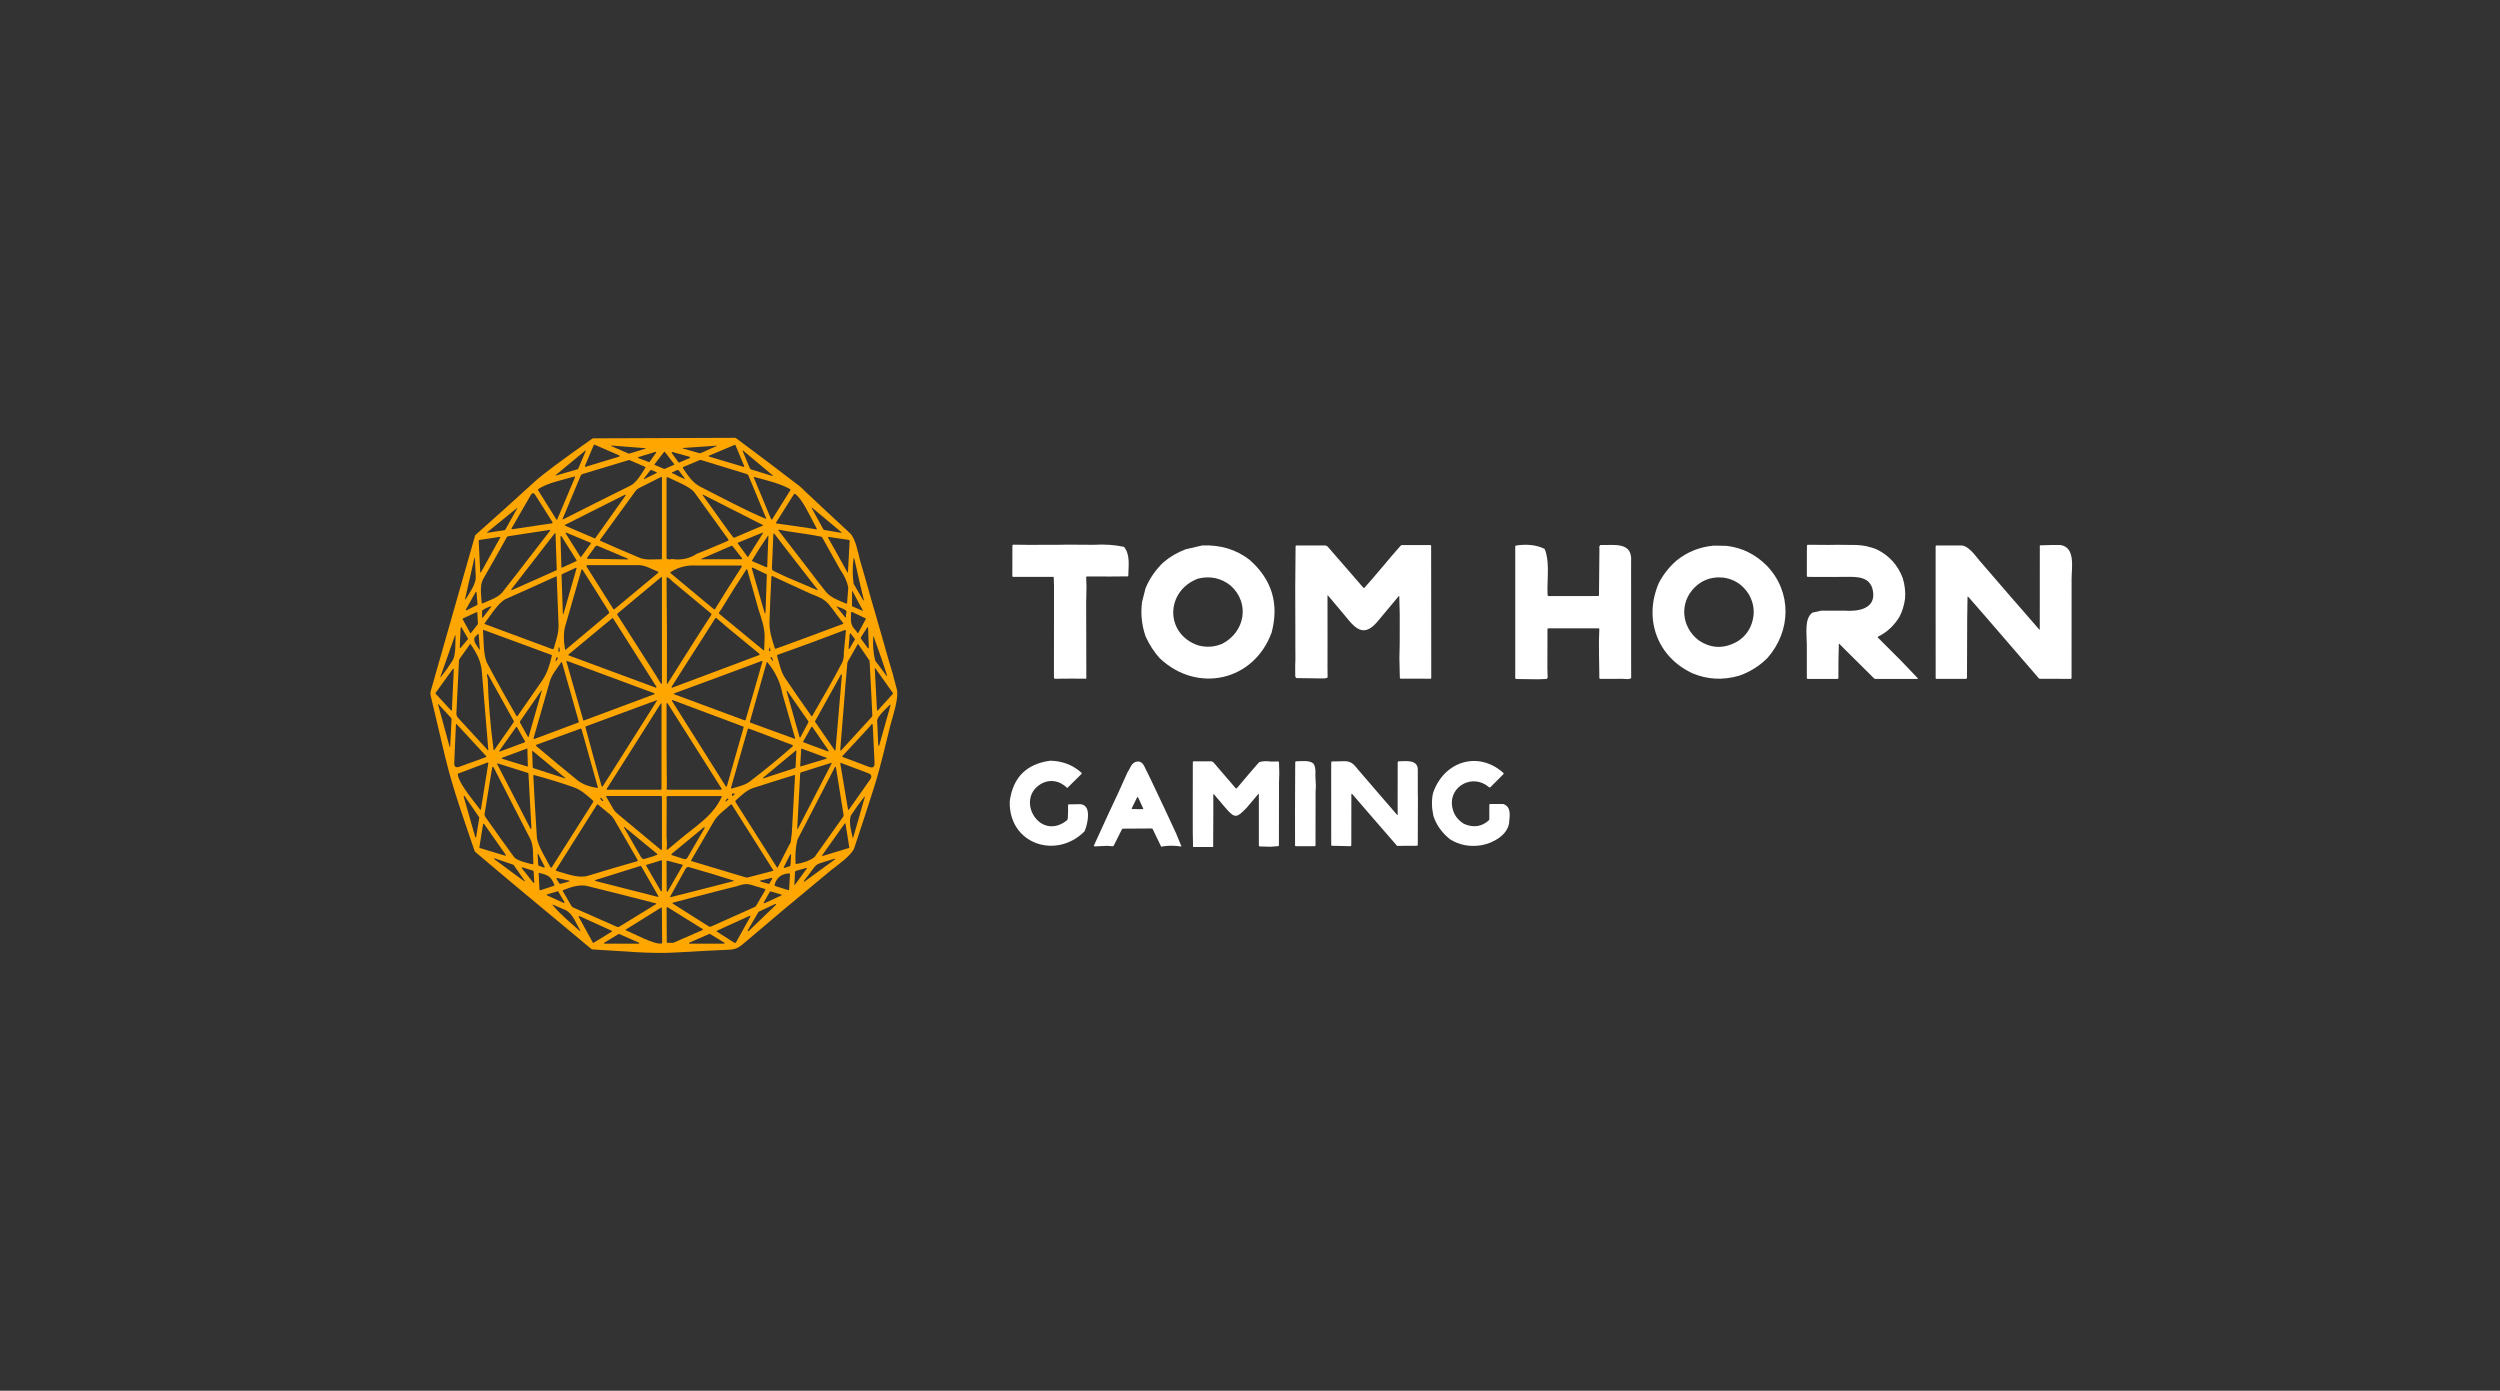 <svg width="151" height="84" viewBox="0 0 151 84" fill="none" xmlns="http://www.w3.org/2000/svg">
<rect x="0" y="0" width="151" height="84" fill="#333333" stroke="none"/>
<path d="M48.711 29.755C49.581 30.574 50.456 31.389 51.337 32.2C51.67 32.507 51.837 33.413 51.949 33.857L52.298 35.057L52.672 36.38L52.945 37.315L53.37 38.798L53.638 39.747C53.837 40.378 54.016 41.016 54.175 41.661C54.3 42.169 53.903 43.318 53.766 43.855C53.459 45.106 53.17 46.369 52.782 47.588C52.398 48.797 52.004 50.006 51.6 51.214C51.454 51.652 50.56 52.272 50.187 52.568C47.866 54.489 46.133 55.941 44.987 56.927C44.668 57.202 44.481 57.343 44.033 57.363C42.986 57.408 41.94 57.462 40.893 57.526C39.217 57.629 37.478 57.432 35.799 57.346C35.766 57.345 35.736 57.334 35.71 57.312L30.831 53.248L29.587 52.2L28.716 51.464C28.689 51.442 28.671 51.415 28.66 51.383C28.031 49.514 27.343 47.626 26.885 45.707C26.594 44.49 26.305 43.263 26.016 42.028C25.992 41.925 25.995 41.818 26.023 41.717L28.702 32.327C29.927 31.24 31.132 30.155 32.317 29.072C32.772 28.656 33.918 27.801 35.754 26.507C35.783 26.487 35.815 26.477 35.849 26.477L44.382 26.444C44.413 26.444 44.441 26.453 44.466 26.472C45.749 27.425 47.023 28.388 48.29 29.36C48.358 29.413 48.498 29.544 48.711 29.755ZM37.395 27.58C37.403 27.578 37.41 27.573 37.415 27.567C37.42 27.56 37.423 27.552 37.423 27.544C37.423 27.535 37.421 27.527 37.417 27.52C37.413 27.513 37.406 27.508 37.399 27.505L35.917 26.86C35.912 26.858 35.907 26.856 35.902 26.856C35.896 26.856 35.891 26.857 35.886 26.859C35.881 26.861 35.876 26.864 35.873 26.868C35.869 26.872 35.866 26.876 35.864 26.881L35.331 28.138C35.328 28.145 35.327 28.153 35.328 28.161C35.329 28.169 35.333 28.176 35.338 28.181C35.343 28.187 35.35 28.191 35.358 28.193C35.365 28.195 35.373 28.195 35.38 28.193L37.395 27.58ZM42.837 27.515C42.83 27.517 42.824 27.522 42.82 27.529C42.816 27.535 42.815 27.542 42.815 27.549C42.815 27.557 42.818 27.564 42.823 27.569C42.827 27.575 42.834 27.579 42.841 27.581L44.904 28.196C44.911 28.198 44.918 28.198 44.924 28.196C44.931 28.195 44.937 28.191 44.941 28.186C44.946 28.181 44.949 28.175 44.95 28.168C44.951 28.161 44.95 28.154 44.948 28.148L44.423 26.886C44.419 26.878 44.413 26.871 44.404 26.868C44.396 26.864 44.386 26.864 44.378 26.868L42.837 27.515ZM36.922 26.943L37.937 27.384C37.97 27.399 38.004 27.401 38.039 27.39L38.968 27.105C39.031 27.086 39.029 27.074 38.964 27.069L36.929 26.91C36.925 26.91 36.921 26.91 36.917 26.913C36.914 26.915 36.912 26.918 36.911 26.922C36.91 26.926 36.911 26.931 36.913 26.934C36.915 26.938 36.918 26.941 36.922 26.943ZM41.294 27.1L42.227 27.368C42.265 27.379 42.302 27.376 42.337 27.361L43.311 26.928C43.312 26.928 43.313 26.927 43.314 26.925C43.315 26.924 43.315 26.922 43.315 26.921C43.315 26.919 43.314 26.918 43.313 26.918C43.312 26.917 43.31 26.917 43.309 26.917L41.297 27.055C41.21 27.061 41.209 27.076 41.294 27.1ZM46.673 28.714L44.906 27.232C44.852 27.187 44.839 27.197 44.866 27.261L45.288 28.28C45.304 28.317 45.331 28.341 45.369 28.353L46.654 28.75C46.658 28.752 46.663 28.752 46.668 28.75C46.673 28.748 46.677 28.745 46.679 28.741C46.682 28.736 46.682 28.731 46.681 28.726C46.68 28.721 46.677 28.717 46.673 28.714ZM34.926 28.307L35.361 27.285C35.396 27.204 35.38 27.192 35.312 27.248L33.569 28.693C33.567 28.695 33.565 28.699 33.564 28.703C33.563 28.707 33.564 28.711 33.566 28.714C33.568 28.717 33.571 28.72 33.574 28.722C33.578 28.723 33.582 28.723 33.586 28.722L34.886 28.342C34.905 28.337 34.918 28.325 34.926 28.307ZM39.633 27.339C39.637 27.333 39.639 27.327 39.639 27.32C39.639 27.313 39.637 27.307 39.633 27.301C39.63 27.296 39.624 27.292 39.617 27.29C39.611 27.288 39.604 27.288 39.598 27.29L38.556 27.608C38.549 27.61 38.544 27.614 38.54 27.619C38.536 27.625 38.533 27.631 38.533 27.638C38.533 27.644 38.535 27.651 38.538 27.656C38.542 27.662 38.547 27.666 38.554 27.668L39.197 27.909C39.204 27.911 39.211 27.911 39.218 27.909C39.224 27.907 39.23 27.903 39.234 27.898L39.633 27.339ZM39.538 28.034C39.535 28.038 39.533 28.043 39.532 28.047C39.531 28.052 39.531 28.057 39.532 28.062C39.534 28.067 39.536 28.071 39.539 28.075C39.543 28.079 39.547 28.082 39.551 28.084L40.116 28.325C40.12 28.327 40.125 28.328 40.129 28.327C40.134 28.327 40.138 28.326 40.142 28.324L40.707 28.078C40.712 28.075 40.715 28.072 40.718 28.069C40.721 28.065 40.724 28.061 40.725 28.056C40.726 28.051 40.726 28.047 40.725 28.042C40.724 28.037 40.722 28.033 40.719 28.029L40.16 27.298C40.157 27.294 40.153 27.291 40.148 27.289C40.144 27.287 40.139 27.286 40.134 27.286C40.13 27.286 40.125 27.287 40.12 27.289C40.116 27.291 40.112 27.294 40.109 27.298L39.538 28.034ZM41.655 27.669C41.663 27.666 41.67 27.66 41.675 27.652C41.679 27.645 41.681 27.636 41.681 27.628C41.68 27.619 41.677 27.61 41.672 27.604C41.666 27.597 41.659 27.592 41.65 27.589L40.623 27.301C40.614 27.299 40.605 27.299 40.597 27.302C40.589 27.305 40.582 27.311 40.577 27.318C40.572 27.325 40.569 27.334 40.569 27.343C40.569 27.351 40.572 27.36 40.577 27.367L40.975 27.92C40.981 27.928 40.989 27.933 40.998 27.936C41.008 27.939 41.018 27.938 41.027 27.934L41.655 27.669ZM38.946 28.188L38.033 27.794C38.012 27.785 37.989 27.784 37.968 27.791L35.178 28.635C35.155 28.642 35.134 28.654 35.116 28.67C35.098 28.686 35.084 28.706 35.074 28.728L33.988 31.325C33.966 31.375 33.98 31.388 34.029 31.363C35.373 30.68 36.721 30.003 38.074 29.334C38.456 29.145 38.746 28.614 38.971 28.271C38.997 28.233 38.988 28.205 38.946 28.188ZM42.291 29.394C43.584 30.051 44.912 30.771 46.244 31.334C46.249 31.335 46.253 31.336 46.258 31.335C46.262 31.334 46.266 31.332 46.27 31.328C46.273 31.325 46.275 31.321 46.276 31.317C46.277 31.312 46.276 31.308 46.275 31.303L45.213 28.738C45.202 28.712 45.185 28.688 45.163 28.668C45.142 28.649 45.117 28.634 45.089 28.626L42.353 27.787C42.319 27.777 42.286 27.778 42.254 27.793L41.286 28.198C41.24 28.217 41.231 28.247 41.259 28.289C41.537 28.702 41.834 29.162 42.291 29.394ZM39.652 28.521L39.366 28.396C39.349 28.388 39.328 28.386 39.31 28.391C39.291 28.395 39.274 28.407 39.262 28.422L38.919 28.872C38.864 28.944 38.877 28.96 38.958 28.919L39.653 28.574C39.691 28.555 39.691 28.538 39.652 28.521ZM40.682 28.606C40.882 28.727 41.093 28.831 41.316 28.917C41.37 28.938 41.379 28.925 41.345 28.879L40.999 28.418C40.988 28.403 40.972 28.392 40.954 28.388C40.936 28.383 40.917 28.385 40.899 28.393L40.627 28.514C40.577 28.537 40.575 28.564 40.621 28.594C40.637 28.604 40.657 28.608 40.682 28.606ZM33.658 31.368L34.731 28.83C34.733 28.824 34.734 28.817 34.733 28.81C34.732 28.803 34.729 28.797 34.724 28.792C34.719 28.787 34.714 28.783 34.707 28.781C34.7 28.779 34.694 28.78 34.687 28.782C34.06 28.974 33.037 29.165 32.515 29.544C32.49 29.562 32.486 29.585 32.502 29.612L33.603 31.373C33.624 31.407 33.643 31.406 33.658 31.368ZM36.267 32.667C37.058 33.022 37.847 33.364 38.636 33.691C39.014 33.848 39.524 33.774 39.927 33.781C39.934 33.781 39.941 33.78 39.948 33.778C39.954 33.775 39.96 33.771 39.965 33.766C39.97 33.761 39.974 33.755 39.977 33.749C39.979 33.743 39.981 33.736 39.981 33.729V28.846C39.981 28.839 39.979 28.832 39.976 28.827C39.973 28.821 39.968 28.816 39.962 28.813C39.957 28.809 39.951 28.807 39.944 28.807C39.938 28.807 39.931 28.808 39.925 28.811L38.591 29.481C38.51 29.522 38.442 29.58 38.388 29.654L36.249 32.599C36.227 32.629 36.233 32.651 36.267 32.667ZM47.733 29.547C47.111 29.194 46.267 29.002 45.572 28.812C45.529 28.8 45.516 28.815 45.534 28.857L46.574 31.357C46.577 31.363 46.581 31.369 46.587 31.373C46.592 31.377 46.599 31.38 46.606 31.38C46.613 31.381 46.62 31.38 46.626 31.377C46.633 31.373 46.638 31.369 46.642 31.363L47.745 29.596C47.758 29.576 47.754 29.559 47.733 29.547ZM40.585 33.765C41.146 33.846 41.644 33.741 42.081 33.451L42.793 33.166L43.964 32.668C43.972 32.664 43.979 32.658 43.985 32.651C43.991 32.645 43.995 32.636 43.998 32.628C44 32.619 44.001 32.61 43.999 32.601C43.998 32.592 43.994 32.583 43.989 32.576L43.528 31.941C43.001 31.203 42.475 30.473 41.949 29.749C41.684 29.384 40.767 29.045 40.343 28.827C40.334 28.823 40.324 28.821 40.314 28.821C40.304 28.821 40.294 28.824 40.286 28.829C40.278 28.835 40.271 28.842 40.266 28.851C40.261 28.859 40.259 28.869 40.259 28.879V33.705C40.259 33.72 40.264 33.735 40.274 33.747C40.283 33.76 40.297 33.768 40.312 33.771C40.414 33.794 40.505 33.792 40.585 33.765ZM32.055 29.908L30.904 31.901C30.875 31.952 30.889 31.974 30.948 31.965L33.341 31.608C33.348 31.607 33.355 31.605 33.361 31.6C33.367 31.596 33.372 31.59 33.375 31.583C33.378 31.576 33.38 31.569 33.379 31.562C33.379 31.554 33.376 31.547 33.372 31.541L32.337 29.903C32.239 29.749 32.145 29.751 32.055 29.908ZM47.429 31.69L48.925 31.909L49.304 31.974C49.342 31.98 49.351 31.967 49.334 31.934C48.92 31.156 48.456 30.134 48.034 29.837C48.001 29.813 47.974 29.819 47.951 29.853L46.878 31.556C46.874 31.562 46.872 31.569 46.872 31.576C46.872 31.583 46.873 31.59 46.876 31.596C46.879 31.603 46.884 31.608 46.889 31.612C46.895 31.616 46.901 31.619 46.908 31.62L47.429 31.69ZM34.136 31.697C34.131 31.7 34.126 31.704 34.123 31.71C34.12 31.715 34.118 31.721 34.119 31.727C34.119 31.733 34.121 31.739 34.124 31.745C34.128 31.75 34.133 31.754 34.139 31.756L35.917 32.516C35.924 32.519 35.932 32.52 35.939 32.517C35.946 32.516 35.952 32.511 35.956 32.505L37.784 29.93C37.788 29.924 37.79 29.917 37.79 29.91C37.789 29.902 37.787 29.895 37.782 29.89C37.777 29.884 37.77 29.88 37.763 29.879C37.756 29.878 37.749 29.879 37.742 29.882L34.136 31.697ZM43.92 31.967L44.279 32.448C44.302 32.479 44.332 32.487 44.368 32.471L45.501 31.985L46.055 31.756C46.097 31.738 46.098 31.72 46.057 31.7L42.499 29.895C42.427 29.858 42.415 29.873 42.462 29.938L43.92 31.967ZM49.058 30.671C49.007 30.628 48.998 30.636 49.03 30.694L49.721 31.957C49.728 31.972 49.739 31.984 49.753 31.994C49.766 32.003 49.781 32.009 49.798 32.012L50.764 32.176C50.843 32.19 50.851 32.171 50.79 32.12L49.058 30.671ZM30.53 31.977L31.217 30.747C31.255 30.681 31.243 30.672 31.183 30.72L29.446 32.132C29.399 32.17 29.405 32.185 29.465 32.175L30.461 32.025C30.475 32.023 30.489 32.017 30.501 32.009C30.513 32.001 30.523 31.99 30.53 31.977ZM47.505 32.665L48.945 34.53C49.244 34.935 49.558 35.34 49.887 35.746C50.177 36.103 50.689 36.279 51.102 36.454C51.141 36.471 51.163 36.458 51.166 36.416L51.236 35.492C51.173 35.138 51.01 34.775 50.747 34.405L49.666 32.469C49.649 32.438 49.622 32.419 49.586 32.412L48.96 32.296L47.564 32.086L47.057 31.994C47.006 31.986 46.996 32.002 47.028 32.043L47.505 32.665ZM29.982 33.574C29.708 34.049 29.438 34.524 29.171 34.998C28.969 35.358 29.062 36.007 29.097 36.408C29.1 36.447 29.119 36.458 29.155 36.442C29.537 36.268 30.088 36.096 30.351 35.764C30.645 35.394 30.954 34.998 31.279 34.575L33.216 32.067C33.254 32.02 33.242 32 33.181 32.009L30.693 32.39C30.677 32.392 30.661 32.399 30.647 32.408C30.633 32.418 30.622 32.431 30.613 32.445L29.982 33.574ZM35.684 32.833C35.687 32.829 35.689 32.825 35.69 32.82C35.691 32.815 35.69 32.809 35.689 32.805C35.688 32.8 35.685 32.795 35.682 32.791C35.678 32.788 35.674 32.785 35.669 32.783L34.211 32.174C34.205 32.172 34.197 32.171 34.19 32.172C34.183 32.174 34.177 32.178 34.172 32.183C34.168 32.189 34.165 32.196 34.165 32.203C34.164 32.21 34.166 32.217 34.17 32.223L35.051 33.628C35.054 33.632 35.058 33.636 35.063 33.639C35.068 33.642 35.073 33.643 35.078 33.643C35.084 33.643 35.09 33.642 35.094 33.639C35.099 33.637 35.103 33.633 35.107 33.629L35.684 32.833ZM44.806 33.156L45.137 33.612C45.161 33.645 45.184 33.645 45.206 33.609L45.482 33.157L46.081 32.206C46.106 32.166 46.096 32.155 46.053 32.173L44.591 32.77C44.555 32.785 44.549 32.808 44.572 32.839L44.806 33.156ZM33.554 32.235C33.554 32.229 33.552 32.223 33.548 32.218C33.544 32.213 33.539 32.209 33.533 32.207C33.527 32.205 33.521 32.205 33.515 32.207C33.509 32.209 33.504 32.213 33.5 32.218L30.887 35.594C30.883 35.6 30.881 35.606 30.881 35.613C30.881 35.62 30.883 35.627 30.887 35.632C30.891 35.637 30.897 35.641 30.904 35.643C30.91 35.644 30.918 35.644 30.924 35.641L33.611 34.444C33.616 34.442 33.621 34.438 33.624 34.433C33.627 34.428 33.628 34.422 33.628 34.416L33.554 32.235ZM47.52 34.86L49.352 35.64C49.357 35.642 49.362 35.642 49.367 35.641C49.371 35.64 49.376 35.637 49.379 35.633C49.382 35.629 49.383 35.624 49.383 35.619C49.383 35.614 49.381 35.609 49.378 35.605L47.514 33.206L46.791 32.263C46.741 32.198 46.714 32.207 46.71 32.29L46.623 34.316C46.62 34.397 46.655 34.454 46.727 34.488L47.52 34.86ZM45.893 33.091L45.435 33.829C45.413 33.865 45.421 33.892 45.46 33.909L46.276 34.255C46.283 34.258 46.29 34.26 46.298 34.259C46.305 34.259 46.313 34.256 46.319 34.252C46.326 34.248 46.331 34.242 46.335 34.236C46.339 34.229 46.341 34.221 46.341 34.214L46.383 33.08L46.411 32.392C46.413 32.34 46.4 32.336 46.371 32.379L45.893 33.091ZM33.908 34.25C33.908 34.256 33.91 34.262 33.913 34.267C33.915 34.272 33.919 34.276 33.924 34.279C33.929 34.282 33.935 34.284 33.941 34.284C33.947 34.284 33.952 34.283 33.958 34.281L34.812 33.89C34.816 33.888 34.82 33.885 34.823 33.882C34.826 33.878 34.828 33.873 34.83 33.869C34.831 33.864 34.831 33.859 34.831 33.854C34.83 33.85 34.828 33.845 34.826 33.841L33.917 32.395C33.913 32.388 33.907 32.383 33.9 32.38C33.893 32.378 33.885 32.377 33.878 32.38C33.871 32.382 33.864 32.386 33.86 32.393C33.855 32.399 33.853 32.406 33.853 32.414L33.908 34.25ZM51.217 34.556L51.319 32.667C51.321 32.634 51.306 32.616 51.274 32.611L50.062 32.431C50.012 32.424 49.999 32.443 50.024 32.488L51.182 34.565C51.202 34.6 51.214 34.597 51.217 34.556ZM29.049 34.572L30.206 32.484C30.23 32.441 30.217 32.423 30.169 32.43L28.975 32.61C28.934 32.616 28.914 32.64 28.916 32.682L29.005 34.56C29.005 34.566 29.007 34.571 29.01 34.575C29.014 34.579 29.018 34.582 29.023 34.583C29.028 34.584 29.034 34.584 29.038 34.582C29.043 34.58 29.047 34.576 29.049 34.572ZM44.169 32.972L42.358 33.753C42.355 33.754 42.352 33.757 42.351 33.76C42.349 33.763 42.349 33.766 42.349 33.769C42.35 33.772 42.352 33.775 42.354 33.777C42.356 33.779 42.36 33.779 42.363 33.779H44.785C44.793 33.779 44.8 33.777 44.807 33.773C44.813 33.769 44.818 33.763 44.821 33.756C44.825 33.749 44.826 33.742 44.825 33.734C44.824 33.727 44.821 33.719 44.816 33.714L44.249 32.992C44.228 32.964 44.201 32.958 44.169 32.972ZM37.872 33.723L36.099 32.97C36.074 32.959 36.047 32.957 36.021 32.965C35.995 32.972 35.972 32.987 35.956 33.009L35.468 33.682C35.435 33.729 35.447 33.752 35.504 33.753L37.858 33.787C37.973 33.789 37.977 33.768 37.872 33.723ZM28.641 33.759L28.101 36.128C28.075 36.241 28.093 36.248 28.155 36.15C28.358 35.828 28.753 35.258 28.737 34.853C28.721 34.471 28.706 34.107 28.689 33.763C28.684 33.644 28.668 33.642 28.641 33.759ZM51.561 35.263L52.133 36.251C52.136 36.257 52.14 36.262 52.146 36.264C52.151 36.267 52.158 36.267 52.163 36.264C52.169 36.262 52.174 36.258 52.176 36.252C52.179 36.246 52.179 36.24 52.177 36.234L51.925 35.184L51.61 33.782C51.583 33.665 51.562 33.666 51.549 33.785C51.486 34.319 51.49 34.811 51.561 35.263ZM39.734 34.524C39.357 34.371 38.969 34.134 38.565 34.133C37.533 34.132 36.502 34.133 35.474 34.134C35.464 34.134 35.454 34.137 35.446 34.142C35.437 34.147 35.43 34.154 35.425 34.162C35.42 34.17 35.418 34.18 35.419 34.19C35.419 34.199 35.422 34.209 35.427 34.217L37.046 36.787C37.049 36.792 37.053 36.796 37.058 36.8C37.063 36.803 37.069 36.805 37.075 36.806C37.081 36.807 37.087 36.807 37.093 36.805C37.099 36.804 37.105 36.801 37.11 36.797L39.747 34.605C39.754 34.6 39.758 34.593 39.761 34.585C39.764 34.577 39.765 34.569 39.764 34.561C39.763 34.553 39.759 34.545 39.754 34.538C39.749 34.532 39.742 34.527 39.734 34.524ZM43.93 35.594L44.798 34.234C44.803 34.227 44.806 34.218 44.806 34.21C44.806 34.201 44.804 34.192 44.8 34.185C44.796 34.177 44.79 34.171 44.782 34.166C44.775 34.162 44.767 34.159 44.758 34.159H42.067C41.495 34.12 40.974 34.252 40.504 34.556C40.476 34.575 40.475 34.596 40.5 34.617L43.113 36.792C43.145 36.819 43.172 36.815 43.195 36.779L43.93 35.594ZM34.038 37.071L34.824 34.331C34.825 34.326 34.825 34.32 34.823 34.315C34.822 34.309 34.819 34.305 34.814 34.301C34.81 34.297 34.805 34.295 34.799 34.294C34.794 34.294 34.788 34.294 34.783 34.297L33.965 34.669C33.932 34.683 33.916 34.709 33.917 34.744L33.996 37.066C33.995 37.071 33.997 37.077 34 37.081C34.004 37.086 34.009 37.089 34.015 37.09C34.02 37.09 34.026 37.089 34.03 37.085C34.035 37.081 34.038 37.076 34.038 37.071ZM46.289 34.681L45.463 34.287C45.456 34.283 45.449 34.282 45.442 34.283C45.434 34.284 45.427 34.287 45.422 34.292C45.416 34.297 45.412 34.303 45.41 34.31C45.408 34.317 45.407 34.325 45.41 34.332L46.158 36.937C46.206 37.103 46.233 37.1 46.239 36.927L46.317 34.727C46.318 34.718 46.315 34.708 46.31 34.7C46.305 34.692 46.298 34.685 46.289 34.681ZM35.115 34.433C34.785 35.576 34.462 36.697 34.145 37.798C34.036 38.176 34.031 38.651 34.128 39.223C34.134 39.254 34.148 39.259 34.172 39.239L36.754 37.069C36.8 37.03 36.806 36.985 36.774 36.934L35.194 34.422C35.16 34.367 35.133 34.37 35.115 34.433ZM44.327 35.568L43.58 36.775L43.435 36.99C43.413 37.023 43.417 37.052 43.448 37.078L46.097 39.262C46.135 39.293 46.154 39.284 46.157 39.234C46.163 39.003 46.172 38.773 46.183 38.545C46.211 37.941 45.984 37.349 45.804 36.782L45.465 35.572L45.133 34.402C45.131 34.396 45.128 34.392 45.124 34.388C45.12 34.384 45.115 34.382 45.109 34.381C45.103 34.38 45.098 34.381 45.093 34.383C45.088 34.385 45.083 34.389 45.08 34.394L44.327 35.568ZM29.288 37.695L33.348 39.203C33.358 39.207 33.37 39.209 33.38 39.208C33.392 39.207 33.402 39.205 33.412 39.2C33.422 39.195 33.43 39.188 33.437 39.179C33.444 39.171 33.449 39.161 33.452 39.151C33.59 38.673 33.753 38.231 33.735 37.719C33.702 36.768 33.666 35.812 33.627 34.852C33.626 34.814 33.608 34.803 33.574 34.819C32.57 35.279 31.562 35.733 30.552 36.179C30.122 36.369 29.564 37.258 29.273 37.647C29.27 37.651 29.268 37.655 29.267 37.66C29.267 37.665 29.267 37.67 29.268 37.675C29.27 37.679 29.272 37.684 29.275 37.687C29.279 37.691 29.283 37.694 29.288 37.695ZM47.503 38.95L48.956 38.416L50.301 37.914L50.897 37.693C50.938 37.678 50.944 37.653 50.917 37.62L50.559 37.159C50.412 36.95 50.255 36.743 50.089 36.537C49.785 36.162 49.407 36.036 48.968 35.863L47.504 35.189L46.663 34.799C46.618 34.779 46.595 34.793 46.592 34.841C46.541 35.824 46.502 36.727 46.477 37.551C46.46 38.127 46.626 38.611 46.795 39.145C46.807 39.181 46.83 39.193 46.865 39.18L47.503 38.95ZM39.635 40.819L39.911 41.283C39.915 41.29 39.921 41.296 39.928 41.299C39.936 41.302 39.944 41.302 39.952 41.3C39.96 41.298 39.967 41.293 39.972 41.287C39.977 41.28 39.98 41.272 39.98 41.264V38.856V34.887C39.98 34.881 39.978 34.875 39.975 34.87C39.972 34.865 39.967 34.861 39.962 34.859C39.957 34.856 39.951 34.855 39.945 34.856C39.939 34.857 39.934 34.86 39.929 34.864L37.296 37.058C37.285 37.067 37.278 37.079 37.276 37.093C37.274 37.107 37.277 37.121 37.284 37.132L39.635 40.819ZM40.283 38.226L40.279 41.284C40.279 41.331 40.292 41.335 40.317 41.295L41.268 39.787L42.088 38.492L42.964 37.135C42.984 37.104 42.979 37.077 42.951 37.054L42.561 36.733L40.581 35.085C40.504 34.991 40.418 34.921 40.322 34.877C40.281 34.857 40.26 34.87 40.26 34.916L40.283 38.226ZM51.461 36.614L52.084 36.886C52.121 36.902 52.13 36.892 52.111 36.856L51.912 36.493L51.508 35.732C51.479 35.678 51.464 35.681 51.464 35.742L51.461 36.614ZM28.782 35.781C28.782 35.775 28.779 35.768 28.774 35.763C28.77 35.758 28.764 35.755 28.757 35.754C28.751 35.752 28.744 35.753 28.738 35.756C28.732 35.759 28.727 35.763 28.724 35.769L28.136 36.821C28.132 36.827 28.131 36.834 28.132 36.84C28.132 36.847 28.135 36.853 28.14 36.858C28.145 36.863 28.151 36.867 28.157 36.868C28.164 36.869 28.171 36.868 28.177 36.865L28.827 36.537C28.832 36.534 28.837 36.53 28.84 36.525C28.843 36.519 28.844 36.513 28.844 36.507L28.782 35.781ZM29.195 37.268L29.652 36.668C29.691 36.618 29.68 36.604 29.62 36.623C29.458 36.676 29.306 36.75 29.164 36.843C29.133 36.864 29.117 36.894 29.117 36.931V37.242C29.117 37.327 29.143 37.335 29.195 37.268ZM51.114 37.044C51.148 36.953 51.126 36.885 51.047 36.837C50.943 36.775 50.781 36.706 50.561 36.632C50.524 36.619 50.517 36.628 50.541 36.658L51.043 37.279C51.047 37.284 51.052 37.288 51.058 37.29C51.064 37.292 51.071 37.291 51.077 37.289C51.083 37.287 51.088 37.283 51.092 37.278C51.096 37.273 51.097 37.266 51.097 37.26V37.131C51.097 37.101 51.103 37.072 51.114 37.044ZM28.395 38.224C28.398 38.229 28.402 38.233 28.406 38.236C28.411 38.239 28.416 38.24 28.422 38.241C28.427 38.241 28.433 38.24 28.438 38.238C28.443 38.236 28.447 38.232 28.451 38.228L28.861 37.7C28.866 37.694 28.869 37.686 28.868 37.678L28.831 37.003C28.831 36.998 28.829 36.992 28.826 36.987C28.824 36.983 28.82 36.978 28.815 36.976C28.81 36.973 28.805 36.971 28.799 36.971C28.794 36.97 28.788 36.971 28.783 36.974L27.959 37.356C27.954 37.358 27.951 37.361 27.948 37.364C27.945 37.367 27.942 37.371 27.941 37.376C27.939 37.38 27.939 37.385 27.939 37.389C27.94 37.394 27.941 37.398 27.944 37.402L28.395 38.224ZM51.714 38.11L51.777 38.211C51.802 38.251 51.826 38.25 51.848 38.209L52.309 37.362L51.475 36.967C51.467 36.963 51.459 36.962 51.45 36.962C51.442 36.963 51.433 36.965 51.426 36.97C51.419 36.974 51.413 36.981 51.409 36.988C51.405 36.995 51.403 37.004 51.403 37.012C51.391 37.511 51.337 37.733 51.714 38.11ZM42.873 37.863L42.051 39.152L41.641 39.788L40.567 41.48C40.563 41.486 40.561 41.494 40.561 41.502C40.562 41.51 40.564 41.517 40.569 41.523C40.574 41.529 40.58 41.533 40.587 41.535C40.595 41.537 40.602 41.536 40.609 41.534L45.849 39.569C45.857 39.566 45.864 39.561 45.87 39.554C45.875 39.548 45.879 39.54 45.88 39.532C45.882 39.523 45.881 39.515 45.878 39.507C45.875 39.499 45.87 39.492 45.863 39.487L43.953 37.914L43.282 37.34C43.249 37.311 43.221 37.315 43.197 37.352L42.873 37.863ZM34.34 39.529C34.335 39.532 34.331 39.537 34.329 39.543C34.327 39.549 34.327 39.555 34.328 39.561C34.329 39.567 34.331 39.572 34.335 39.577C34.339 39.582 34.344 39.585 34.35 39.587L39.61 41.535C39.617 41.537 39.624 41.537 39.631 41.535C39.637 41.533 39.643 41.529 39.648 41.524C39.652 41.518 39.655 41.511 39.655 41.504C39.656 41.497 39.654 41.49 39.65 41.484L37.031 37.35C37.028 37.346 37.025 37.342 37.021 37.339C37.016 37.336 37.012 37.335 37.007 37.334C37.002 37.333 36.997 37.333 36.992 37.335C36.987 37.336 36.983 37.338 36.979 37.342L34.34 39.529ZM27.88 37.901C27.877 37.895 27.871 37.891 27.865 37.888C27.859 37.885 27.852 37.885 27.845 37.886C27.838 37.888 27.833 37.892 27.828 37.897C27.824 37.902 27.822 37.909 27.821 37.916L27.768 39.109C27.767 39.116 27.769 39.122 27.773 39.128C27.776 39.133 27.782 39.138 27.788 39.14C27.794 39.142 27.801 39.143 27.807 39.141C27.813 39.139 27.819 39.136 27.823 39.13L28.262 38.603C28.266 38.598 28.269 38.592 28.269 38.585C28.27 38.579 28.268 38.572 28.265 38.566L27.88 37.901ZM52.42 39.15C52.424 39.155 52.43 39.159 52.436 39.161C52.442 39.163 52.449 39.163 52.456 39.161C52.462 39.159 52.467 39.154 52.471 39.149C52.475 39.144 52.477 39.137 52.477 39.13L52.434 37.913C52.434 37.906 52.431 37.9 52.427 37.895C52.423 37.889 52.417 37.886 52.411 37.884C52.405 37.883 52.398 37.883 52.392 37.885C52.386 37.888 52.38 37.892 52.377 37.898L51.985 38.52C51.981 38.525 51.98 38.532 51.98 38.538C51.98 38.544 51.983 38.55 51.987 38.555L52.42 39.15ZM33.318 39.561L29.219 38.05C29.186 38.037 29.171 38.049 29.173 38.084C29.217 38.617 29.184 39.604 29.433 40.072C29.996 41.135 30.583 42.191 31.194 43.24C31.214 43.276 31.237 43.277 31.261 43.243C31.756 42.541 32.247 41.835 32.734 41.125C33.07 40.633 33.201 40.152 33.335 39.594C33.337 39.588 33.336 39.581 33.333 39.574C33.33 39.568 33.324 39.563 33.318 39.561ZM50.297 38.33L48.914 38.848L47.493 39.361L46.97 39.55C46.936 39.562 46.925 39.585 46.936 39.618C47.074 40.06 47.145 40.545 47.406 40.933C47.925 41.705 48.458 42.475 49.003 43.243C49.024 43.273 49.044 43.272 49.062 43.24C49.846 41.895 50.442 40.832 50.851 40.051C50.94 39.882 50.977 39.686 50.964 39.463L51.093 38.102C51.094 38.094 51.093 38.086 51.09 38.078C51.087 38.071 51.082 38.065 51.075 38.06C51.069 38.055 51.062 38.052 51.054 38.051C51.046 38.049 51.038 38.05 51.031 38.053L50.297 38.33ZM51.377 38.265C51.373 38.261 51.368 38.257 51.363 38.256C51.357 38.254 51.351 38.254 51.345 38.256C51.339 38.257 51.334 38.261 51.331 38.265C51.327 38.27 51.324 38.276 51.324 38.282L51.253 39.166C51.253 39.172 51.255 39.179 51.258 39.184C51.262 39.19 51.267 39.194 51.274 39.196C51.28 39.198 51.287 39.198 51.293 39.196C51.3 39.194 51.305 39.19 51.309 39.184L51.636 38.623C51.639 38.618 51.64 38.612 51.64 38.605C51.639 38.599 51.637 38.593 51.633 38.589L51.377 38.265ZM28.833 38.346C28.422 38.601 28.787 38.952 28.945 39.222C28.971 39.268 28.983 39.265 28.979 39.212L28.913 38.316C28.91 38.279 28.893 38.271 28.861 38.291C28.846 38.3 28.836 38.319 28.833 38.346ZM27.458 38.444L26.596 40.888C26.595 40.891 26.595 40.895 26.597 40.898C26.598 40.901 26.6 40.904 26.604 40.906C26.607 40.908 26.61 40.908 26.614 40.907C26.617 40.907 26.62 40.905 26.623 40.902C26.876 40.583 27.111 40.251 27.329 39.904C27.546 39.555 27.499 38.846 27.513 38.455C27.517 38.333 27.499 38.33 27.458 38.444ZM52.863 39.904L53.502 40.76C53.582 40.868 53.602 40.858 53.559 40.73L53.265 39.843L52.771 38.455C52.755 38.41 52.745 38.411 52.743 38.46C52.713 39.014 52.753 39.495 52.863 39.904ZM28.389 38.907L27.762 39.79C27.738 39.823 27.725 39.86 27.723 39.901L27.566 43.087C27.563 43.136 27.571 43.184 27.587 43.23C27.604 43.276 27.63 43.318 27.663 43.354L29.449 45.295C29.482 45.331 29.496 45.324 29.493 45.276C29.364 43.703 29.234 42.129 29.103 40.553C29.05 39.916 28.772 39.41 28.422 38.907C28.421 38.904 28.418 38.902 28.415 38.901C28.412 38.899 28.409 38.898 28.406 38.898C28.402 38.898 28.399 38.899 28.396 38.901C28.393 38.902 28.391 38.904 28.389 38.907ZM51.361 39.693C51.246 39.868 51.185 39.988 51.179 40.051C51.1 40.907 51.03 41.764 50.967 42.623L50.75 45.289C50.749 45.296 50.751 45.304 50.755 45.31C50.759 45.316 50.765 45.322 50.772 45.325C50.778 45.328 50.786 45.328 50.793 45.327C50.8 45.325 50.807 45.322 50.812 45.316L52.656 43.3C52.679 43.274 52.69 43.243 52.689 43.208L52.664 42.669L52.524 39.91L51.852 38.928C51.831 38.897 51.81 38.897 51.792 38.93L51.361 39.693ZM33.724 39.318C33.724 39.329 33.727 39.341 33.734 39.35C33.74 39.36 33.75 39.367 33.76 39.371C33.77 39.374 33.78 39.373 33.788 39.368C33.797 39.364 33.802 39.355 33.804 39.345C33.815 39.264 33.809 39.185 33.786 39.105C33.784 39.1 33.781 39.096 33.777 39.094C33.773 39.091 33.768 39.09 33.763 39.09C33.758 39.091 33.754 39.093 33.75 39.096C33.747 39.1 33.745 39.104 33.744 39.109L33.724 39.318ZM46.444 39.283C46.442 39.293 46.444 39.303 46.45 39.312C46.456 39.32 46.465 39.326 46.475 39.328C46.485 39.331 46.495 39.329 46.504 39.324C46.513 39.319 46.52 39.31 46.522 39.3C46.537 39.239 46.527 39.176 46.491 39.109C46.484 39.095 46.478 39.096 46.476 39.112L46.444 39.283ZM33.612 39.719C33.572 39.779 33.556 39.845 33.562 39.918C33.566 39.958 33.579 39.96 33.599 39.925L33.689 39.766C33.693 39.756 33.694 39.745 33.691 39.734C33.688 39.723 33.681 39.714 33.671 39.708C33.662 39.702 33.651 39.7 33.64 39.702C33.629 39.704 33.619 39.71 33.612 39.719ZM46.547 39.752L46.665 39.904C46.693 39.94 46.704 39.935 46.696 39.889C46.684 39.815 46.652 39.752 46.601 39.702C46.595 39.696 46.586 39.691 46.576 39.691C46.567 39.691 46.558 39.694 46.551 39.7C46.544 39.707 46.539 39.716 46.539 39.725C46.538 39.735 46.541 39.744 46.547 39.752ZM39.509 41.936C39.516 41.933 39.522 41.929 39.526 41.923C39.53 41.917 39.532 41.91 39.532 41.903C39.532 41.895 39.53 41.888 39.526 41.882C39.522 41.876 39.516 41.871 39.509 41.869L34.261 39.924C34.255 39.921 34.248 39.921 34.241 39.922C34.235 39.923 34.229 39.926 34.224 39.931C34.219 39.935 34.216 39.941 34.214 39.948C34.212 39.954 34.212 39.961 34.214 39.967L35.227 43.495C35.228 43.5 35.23 43.504 35.234 43.508C35.237 43.511 35.24 43.514 35.245 43.517C35.249 43.519 35.254 43.52 35.258 43.52C35.263 43.521 35.268 43.52 35.272 43.518L39.509 41.936ZM43.421 40.886L40.737 41.873C40.678 41.895 40.678 41.917 40.737 41.939L44.962 43.504C45.002 43.52 45.029 43.507 45.041 43.465L45.548 41.715L46.051 39.965C46.053 39.959 46.053 39.952 46.052 39.946C46.05 39.939 46.047 39.934 46.042 39.929C46.037 39.925 46.031 39.921 46.024 39.92C46.017 39.919 46.01 39.919 46.004 39.922L43.421 40.886ZM45.768 41.907L45.297 43.574C45.286 43.613 45.299 43.64 45.337 43.654L47.985 44.618C48.022 44.631 48.035 44.62 48.024 44.583L47.266 41.936C47.132 41.211 46.828 40.568 46.355 40.007C46.33 39.977 46.313 39.981 46.302 40.018L45.768 41.907ZM33.883 40.017C33.647 40.386 33.331 40.729 33.211 41.147C32.887 42.27 32.562 43.408 32.234 44.56C32.216 44.627 32.239 44.648 32.304 44.624L34.928 43.642C34.956 43.631 34.966 43.611 34.958 43.582L33.95 40.027C33.947 40.02 33.944 40.014 33.938 40.009C33.933 40.005 33.926 40.002 33.919 40.001C33.912 40 33.905 40.001 33.899 40.003C33.892 40.006 33.887 40.011 33.883 40.017ZM53.034 42.895L53.921 41.918C53.941 41.896 53.942 41.873 53.925 41.849L52.888 40.39C52.852 40.338 52.835 40.344 52.838 40.407L52.968 42.872C52.971 42.931 52.993 42.939 53.034 42.895ZM27.41 40.421C27.41 40.414 27.408 40.408 27.404 40.402C27.4 40.397 27.395 40.393 27.389 40.391C27.382 40.388 27.375 40.388 27.369 40.39C27.363 40.392 27.357 40.396 27.353 40.402L26.307 41.857C26.303 41.863 26.301 41.87 26.301 41.878C26.301 41.885 26.304 41.892 26.309 41.897L27.241 42.906C27.245 42.91 27.251 42.913 27.256 42.915C27.262 42.916 27.268 42.916 27.274 42.913C27.28 42.911 27.285 42.908 27.288 42.903C27.292 42.898 27.294 42.893 27.295 42.887L27.41 40.421ZM29.875 45.274L31.024 43.623C31.032 43.611 31.037 43.597 31.037 43.583C31.038 43.568 31.035 43.553 31.028 43.541L29.468 40.726C29.45 40.694 29.436 40.696 29.426 40.731C29.406 40.794 29.409 40.856 29.436 40.915C29.45 40.945 29.458 40.977 29.459 41.011C29.502 42.43 29.619 43.846 29.81 45.258C29.818 45.318 29.84 45.324 29.875 45.274ZM50.851 40.766C50.851 40.758 50.85 40.751 50.846 40.745C50.842 40.739 50.836 40.735 50.829 40.733C50.822 40.73 50.815 40.731 50.808 40.733C50.801 40.736 50.796 40.741 50.792 40.747L49.228 43.562C49.225 43.567 49.224 43.573 49.224 43.579C49.224 43.585 49.226 43.59 49.23 43.595L50.41 45.312C50.414 45.317 50.419 45.321 50.425 45.323C50.431 45.326 50.438 45.326 50.444 45.324C50.45 45.322 50.455 45.319 50.459 45.314C50.464 45.309 50.466 45.303 50.467 45.297L50.851 40.766ZM32.678 41.736L31.419 43.557C31.397 43.589 31.395 43.621 31.414 43.656L31.883 44.498C31.886 44.502 31.89 44.506 31.895 44.509C31.899 44.511 31.905 44.512 31.911 44.511C31.916 44.511 31.921 44.509 31.925 44.505C31.93 44.502 31.933 44.497 31.934 44.492L32.714 41.753C32.736 41.676 32.724 41.67 32.678 41.736ZM48.349 44.526L48.82 43.644C48.838 43.612 48.836 43.581 48.815 43.551L47.546 41.726C47.543 41.722 47.539 41.719 47.534 41.718C47.529 41.716 47.524 41.717 47.519 41.719C47.514 41.721 47.511 41.725 47.508 41.729C47.506 41.734 47.506 41.739 47.507 41.744L48.292 44.52C48.306 44.568 48.325 44.57 48.349 44.526ZM44.917 43.927C44.92 43.919 44.919 43.91 44.915 43.902C44.912 43.894 44.905 43.888 44.897 43.885L40.63 42.286C40.623 42.284 40.616 42.284 40.609 42.286C40.602 42.288 40.596 42.292 40.592 42.297C40.587 42.303 40.584 42.31 40.584 42.317C40.584 42.324 40.585 42.331 40.589 42.337L43.84 47.501C43.844 47.507 43.849 47.512 43.855 47.514C43.861 47.517 43.868 47.518 43.874 47.517C43.881 47.516 43.888 47.514 43.892 47.509C43.898 47.505 43.901 47.499 43.903 47.492L44.917 43.927ZM36.393 47.516L39.67 42.338C39.697 42.297 39.687 42.285 39.641 42.302L35.408 43.864C35.369 43.878 35.355 43.906 35.365 43.946C35.678 45.118 35.999 46.288 36.329 47.456C36.339 47.487 36.357 47.508 36.383 47.519C36.385 47.52 36.387 47.52 36.389 47.52C36.391 47.519 36.392 47.518 36.393 47.516ZM39.89 42.527L36.645 47.649C36.641 47.654 36.64 47.66 36.639 47.666C36.639 47.672 36.641 47.678 36.644 47.683C36.646 47.688 36.651 47.693 36.656 47.696C36.661 47.699 36.667 47.7 36.673 47.7H39.902C39.938 47.7 39.956 47.682 39.956 47.646L39.956 42.546C39.956 42.465 39.934 42.459 39.89 42.527ZM40.278 47.568C40.258 47.587 40.252 47.611 40.259 47.642C40.266 47.681 40.29 47.7 40.329 47.7H43.544C43.552 47.7 43.56 47.698 43.567 47.694C43.574 47.69 43.58 47.684 43.584 47.677C43.588 47.67 43.59 47.662 43.59 47.654C43.589 47.646 43.587 47.638 43.583 47.632L40.326 42.485C40.322 42.478 40.316 42.473 40.309 42.471C40.301 42.468 40.293 42.468 40.286 42.47C40.279 42.472 40.272 42.476 40.267 42.482C40.263 42.489 40.26 42.496 40.26 42.504C40.254 44.196 40.26 45.884 40.278 47.568ZM27.191 45.099L27.273 43.449C27.275 43.414 27.263 43.381 27.24 43.357L26.502 42.553C26.461 42.508 26.449 42.515 26.465 42.575L27.156 45.103C27.157 45.108 27.159 45.112 27.163 45.115C27.166 45.117 27.171 45.119 27.175 45.118C27.18 45.118 27.184 45.115 27.187 45.112C27.19 45.108 27.191 45.103 27.191 45.099ZM53.731 42.593C53.602 42.723 52.965 43.279 52.98 43.539C53.008 44.037 53.031 44.531 53.048 45.019C53.048 45.026 53.05 45.032 53.055 45.038C53.059 45.042 53.066 45.046 53.073 45.046C53.08 45.047 53.086 45.045 53.092 45.041C53.098 45.038 53.102 45.032 53.104 45.025L53.782 42.623C53.804 42.545 53.787 42.535 53.731 42.593ZM27.537 43.783L27.436 46.077C27.426 46.312 27.532 46.39 27.753 46.31L29.336 45.735C29.381 45.718 29.387 45.693 29.354 45.657L27.602 43.759C27.561 43.716 27.54 43.724 27.537 43.783ZM52.581 43.828C52.021 44.441 51.457 45.05 50.888 45.655C50.883 45.66 50.88 45.666 50.878 45.673C50.876 45.68 50.876 45.688 50.878 45.694C50.879 45.701 50.883 45.708 50.887 45.713C50.892 45.718 50.898 45.722 50.904 45.724L52.49 46.321C52.724 46.408 52.835 46.328 52.823 46.078L52.713 43.771C52.713 43.766 52.712 43.76 52.709 43.755C52.707 43.75 52.703 43.746 52.699 43.743C52.695 43.739 52.69 43.736 52.684 43.735C52.679 43.733 52.673 43.733 52.668 43.734C52.645 43.737 52.628 43.748 52.618 43.765C52.596 43.804 52.584 43.825 52.581 43.828ZM31.227 43.919C31.224 43.914 31.22 43.91 31.216 43.907C31.211 43.904 31.206 43.902 31.201 43.902C31.195 43.902 31.19 43.903 31.185 43.905C31.18 43.908 31.175 43.911 31.172 43.916L30.161 45.343C30.157 45.348 30.154 45.355 30.154 45.362C30.154 45.369 30.157 45.376 30.161 45.381C30.165 45.387 30.171 45.391 30.178 45.393C30.184 45.395 30.192 45.395 30.198 45.392L31.7 44.833C31.704 44.832 31.708 44.829 31.712 44.826C31.715 44.822 31.718 44.818 31.719 44.814C31.721 44.809 31.722 44.805 31.721 44.8C31.721 44.795 31.719 44.791 31.717 44.787L31.227 43.919ZM48.513 44.786C48.511 44.79 48.509 44.795 48.509 44.8C48.508 44.805 48.509 44.81 48.511 44.815C48.512 44.82 48.515 44.824 48.519 44.828C48.522 44.832 48.527 44.834 48.531 44.836L50.004 45.383C50.011 45.385 50.018 45.386 50.025 45.384C50.032 45.382 50.039 45.377 50.043 45.371C50.048 45.366 50.05 45.359 50.051 45.351C50.051 45.344 50.049 45.337 50.045 45.33L49.066 43.907C49.063 43.901 49.058 43.897 49.053 43.895C49.047 43.892 49.041 43.891 49.035 43.891C49.029 43.891 49.023 43.893 49.018 43.896C49.013 43.9 49.008 43.904 49.005 43.91L48.513 44.786ZM32.4 45.07C33.228 45.77 34.048 46.45 34.86 47.112C35.159 47.355 35.564 47.515 36.074 47.59C36.107 47.595 36.12 47.581 36.11 47.549L35.126 44.046C35.116 44.011 35.093 43.999 35.059 44.012L32.415 44.979C32.358 45 32.353 45.03 32.4 45.07ZM47.857 44.995L45.245 44.012C45.201 43.995 45.173 44.01 45.16 44.054L44.153 47.575C44.15 47.582 44.15 47.589 44.152 47.596C44.154 47.603 44.157 47.61 44.162 47.615C44.167 47.62 44.174 47.624 44.181 47.626C44.188 47.627 44.195 47.627 44.202 47.626C44.581 47.513 44.977 47.441 45.3 47.194C46.187 46.518 47.045 45.814 47.873 45.082C47.88 45.076 47.885 45.068 47.888 45.06C47.891 45.051 47.892 45.042 47.89 45.034C47.888 45.025 47.885 45.017 47.879 45.01C47.873 45.003 47.866 44.998 47.857 44.995ZM31.84 46.294C31.845 46.296 31.85 46.296 31.855 46.295C31.86 46.294 31.865 46.292 31.869 46.289C31.873 46.286 31.876 46.282 31.878 46.278C31.881 46.273 31.882 46.268 31.882 46.263L31.854 45.249C31.853 45.243 31.852 45.238 31.849 45.234C31.847 45.23 31.843 45.226 31.839 45.223C31.835 45.22 31.83 45.218 31.825 45.218C31.82 45.217 31.815 45.218 31.81 45.219L30.328 45.768C30.322 45.77 30.316 45.774 30.312 45.78C30.308 45.786 30.306 45.792 30.306 45.799C30.306 45.806 30.309 45.813 30.313 45.818C30.317 45.824 30.323 45.828 30.329 45.83L31.84 46.294ZM49.909 45.826C49.915 45.824 49.921 45.82 49.925 45.815C49.929 45.81 49.931 45.803 49.932 45.797C49.932 45.79 49.93 45.783 49.926 45.778C49.922 45.772 49.917 45.768 49.911 45.766L48.432 45.22C48.428 45.219 48.423 45.218 48.418 45.219C48.413 45.219 48.409 45.221 48.405 45.224C48.401 45.226 48.398 45.23 48.395 45.234C48.393 45.238 48.391 45.243 48.391 45.248L48.332 46.26C48.332 46.265 48.333 46.27 48.335 46.275C48.337 46.279 48.34 46.283 48.344 46.286C48.348 46.289 48.353 46.291 48.358 46.292C48.363 46.293 48.368 46.293 48.373 46.291L49.909 45.826ZM34.149 46.993L32.181 45.363C32.153 45.339 32.14 45.346 32.142 45.382L32.177 46.332C32.177 46.347 32.183 46.362 32.192 46.374C32.201 46.386 32.214 46.395 32.228 46.4L34.134 47.017C34.138 47.019 34.141 47.019 34.144 47.017C34.148 47.016 34.151 47.014 34.152 47.011C34.154 47.008 34.154 47.005 34.154 47.001C34.153 46.998 34.151 46.995 34.149 46.993ZM48.053 46.33L48.1 45.376C48.103 45.327 48.085 45.318 48.047 45.349L46.097 46.971C46.093 46.974 46.09 46.979 46.089 46.984C46.088 46.99 46.089 46.995 46.092 47C46.094 47.005 46.099 47.008 46.103 47.011C46.108 47.013 46.114 47.013 46.119 47.012L48.006 46.393C48.019 46.388 48.031 46.38 48.039 46.368C48.048 46.357 48.053 46.344 48.053 46.33ZM29.046 48.896L29.496 46.092C29.497 46.087 29.496 46.081 29.494 46.075C29.492 46.069 29.489 46.065 29.484 46.061C29.48 46.057 29.474 46.054 29.469 46.053C29.463 46.052 29.457 46.053 29.451 46.055L27.698 46.713C27.664 46.726 27.649 46.75 27.652 46.786C27.7 47.315 28.664 48.442 29.006 48.906C29.008 48.91 29.012 48.913 29.016 48.914C29.02 48.916 29.025 48.916 29.029 48.915C29.034 48.914 29.038 48.911 29.041 48.908C29.044 48.905 29.046 48.9 29.046 48.896ZM48.194 50.057L50.22 46.13C50.244 46.083 50.231 46.067 50.181 46.083L48.4 46.644C48.355 46.658 48.331 46.689 48.329 46.736L48.153 50.046C48.153 50.051 48.154 50.056 48.157 50.06C48.16 50.064 48.164 50.067 48.169 50.069C48.174 50.07 48.179 50.07 48.184 50.067C48.188 50.065 48.192 50.062 48.194 50.057ZM51.285 48.888L52.555 47.086C52.682 46.905 52.642 46.776 52.434 46.698L50.802 46.084C50.763 46.069 50.747 46.083 50.754 46.125L51.217 48.872C51.227 48.933 51.25 48.938 51.285 48.888ZM31.885 46.684L30.064 46.109C30.058 46.107 30.052 46.107 30.047 46.109C30.041 46.11 30.037 46.114 30.033 46.118C30.029 46.122 30.027 46.128 30.026 46.133C30.026 46.139 30.027 46.145 30.029 46.15L32.012 49.994C32.074 50.116 32.102 50.108 32.095 49.972L31.919 46.728C31.919 46.718 31.916 46.708 31.909 46.7C31.903 46.693 31.895 46.687 31.885 46.684ZM31.055 51.774C31.207 51.981 31.904 52.146 32.161 52.202C32.198 52.21 32.216 52.194 32.214 52.156C32.189 51.713 32.239 51.083 32.037 50.687C31.302 49.247 30.56 47.8 29.812 46.346C29.808 46.337 29.801 46.33 29.792 46.326C29.783 46.321 29.773 46.32 29.764 46.321C29.754 46.323 29.745 46.328 29.739 46.334C29.732 46.342 29.727 46.35 29.726 46.36L29.273 49.136C29.261 49.212 29.279 49.29 29.323 49.353C29.892 50.165 30.469 50.972 31.055 51.774ZM48.166 50.714C48.056 51.159 48.019 51.64 48.054 52.156C48.056 52.18 48.069 52.191 48.094 52.187C48.567 52.113 48.938 51.97 49.206 51.758L50.931 49.327C50.952 49.298 50.959 49.266 50.953 49.23L50.491 46.341C50.49 46.334 50.487 46.328 50.482 46.323C50.478 46.318 50.471 46.315 50.465 46.314C50.458 46.312 50.451 46.314 50.444 46.317C50.438 46.32 50.433 46.325 50.429 46.331L48.166 50.714ZM46.825 47.171L46.302 47.335L45.998 47.435C45.813 47.487 45.641 47.541 45.481 47.597C45.082 47.738 44.765 48.052 44.449 48.333C44.432 48.348 44.422 48.368 44.419 48.39C44.416 48.411 44.42 48.434 44.432 48.452L46.92 52.381C46.943 52.417 46.964 52.416 46.983 52.378L47.691 50.993L47.756 50.885L47.824 50.354L48.02 46.856C48.022 46.816 48.004 46.802 47.967 46.814L46.825 47.171ZM35.797 48.338C35.408 48.005 35.099 47.699 34.604 47.531C33.834 47.267 33.054 47.028 32.265 46.813C32.258 46.811 32.252 46.811 32.245 46.812C32.239 46.814 32.233 46.816 32.228 46.821C32.222 46.825 32.218 46.83 32.216 46.836C32.213 46.842 32.212 46.849 32.212 46.855C32.274 48.083 32.346 49.316 32.426 50.554C32.461 51.073 33.002 51.895 33.246 52.38C33.25 52.388 33.256 52.394 33.263 52.399C33.27 52.404 33.278 52.406 33.286 52.407C33.295 52.407 33.303 52.405 33.311 52.401C33.318 52.397 33.325 52.392 33.329 52.384L35.815 48.462C35.845 48.415 35.839 48.374 35.797 48.338ZM44.205 48.023C44.206 48.031 44.209 48.04 44.214 48.047C44.218 48.054 44.225 48.059 44.233 48.063C44.241 48.066 44.25 48.067 44.259 48.066C44.267 48.064 44.275 48.061 44.282 48.055L44.343 48.001C44.39 47.96 44.383 47.935 44.32 47.927C44.239 47.915 44.2 47.947 44.205 48.023ZM28.703 50.557C28.706 50.564 28.71 50.569 28.715 50.573C28.721 50.577 28.727 50.579 28.734 50.578C28.741 50.578 28.747 50.575 28.752 50.571C28.757 50.567 28.761 50.561 28.762 50.554L28.95 49.387C28.951 49.379 28.95 49.371 28.945 49.365L28.059 48.083C28.055 48.078 28.048 48.074 28.041 48.072C28.035 48.07 28.027 48.071 28.021 48.074C28.015 48.077 28.009 48.083 28.007 48.089C28.004 48.095 28.003 48.103 28.005 48.11L28.703 50.557ZM37.269 49.128L39.911 51.324C39.917 51.33 39.925 51.333 39.933 51.334C39.941 51.335 39.949 51.334 39.956 51.33C39.964 51.327 39.97 51.322 39.974 51.315C39.978 51.308 39.981 51.3 39.981 51.292V48.13C39.981 48.116 39.975 48.103 39.966 48.094C39.956 48.085 39.944 48.079 39.93 48.079H36.649C36.611 48.079 36.602 48.096 36.62 48.129L37.037 48.851C37.098 48.958 37.176 49.05 37.269 49.128ZM40.269 48.31L40.258 50.464L40.283 50.957L40.267 51.286C40.265 51.34 40.285 51.349 40.326 51.315L41.371 50.449C42.434 49.613 43.128 49.123 43.593 48.127C43.607 48.096 43.597 48.082 43.564 48.082L41.008 48.083L40.69 48.084L40.33 48.081C40.315 48.081 40.301 48.086 40.289 48.095C40.277 48.104 40.268 48.117 40.264 48.131C40.248 48.182 40.25 48.242 40.269 48.31ZM52.197 48.137C51.915 48.494 51.658 48.853 51.425 49.213C51.231 49.512 51.406 50.185 51.498 50.58C51.51 50.629 51.523 50.63 51.537 50.581L52.231 48.154C52.249 48.091 52.237 48.086 52.197 48.137ZM36.429 48.339L36.319 48.199C36.315 48.192 36.307 48.188 36.3 48.186C36.292 48.184 36.283 48.186 36.276 48.19C36.269 48.194 36.264 48.2 36.261 48.208C36.259 48.215 36.259 48.223 36.262 48.231C36.286 48.297 36.329 48.348 36.392 48.382C36.398 48.386 36.405 48.387 36.411 48.386C36.418 48.384 36.424 48.381 36.428 48.376C36.433 48.371 36.435 48.364 36.435 48.358C36.436 48.351 36.434 48.344 36.429 48.339ZM43.981 48.298C43.989 48.292 43.994 48.283 43.996 48.272C43.997 48.262 43.994 48.251 43.988 48.243C43.981 48.235 43.972 48.229 43.961 48.228C43.951 48.227 43.941 48.23 43.932 48.236C43.877 48.274 43.838 48.323 43.816 48.384C43.814 48.389 43.814 48.394 43.816 48.399C43.817 48.403 43.82 48.407 43.824 48.41C43.828 48.413 43.833 48.414 43.838 48.414C43.843 48.414 43.848 48.412 43.851 48.409L43.981 48.298ZM36.864 49.211L36.122 48.596C36.096 48.573 36.073 48.577 36.054 48.606L33.584 52.525C33.559 52.563 33.569 52.589 33.612 52.602C34.144 52.755 34.948 53.068 35.484 52.904C36.483 52.597 37.477 52.305 38.466 52.027C38.522 52.011 38.535 51.977 38.506 51.928L37.084 49.472C37.026 49.371 36.953 49.285 36.864 49.211ZM41.775 52.014L45.061 52.999C45.093 53.009 45.126 53.01 45.158 53.001L46.681 52.603C46.686 52.601 46.691 52.599 46.695 52.595C46.699 52.592 46.702 52.587 46.704 52.582C46.706 52.577 46.707 52.572 46.706 52.566C46.706 52.561 46.704 52.556 46.701 52.551L44.205 48.605C44.201 48.599 44.197 48.594 44.191 48.59C44.185 48.587 44.178 48.584 44.172 48.584C44.165 48.583 44.158 48.583 44.152 48.586C44.145 48.588 44.139 48.591 44.134 48.596C43.788 48.914 43.359 49.197 43.119 49.607C42.661 50.387 42.205 51.169 41.75 51.953C41.747 51.958 41.745 51.964 41.745 51.971C41.744 51.977 41.745 51.983 41.748 51.989C41.75 51.995 41.754 52 41.758 52.004C41.763 52.009 41.769 52.012 41.775 52.014ZM51.073 49.759C51.072 49.753 51.069 49.747 51.065 49.742C51.061 49.738 51.055 49.735 51.049 49.733C51.043 49.732 51.037 49.732 51.031 49.734C51.025 49.737 51.02 49.741 51.017 49.746L49.665 51.65C49.661 51.655 49.659 51.662 49.659 51.668C49.659 51.675 49.661 51.682 49.665 51.687C49.669 51.693 49.675 51.697 49.681 51.699C49.687 51.701 49.694 51.7 49.701 51.698L51.274 51.219C51.282 51.217 51.288 51.212 51.292 51.206C51.296 51.199 51.298 51.191 51.296 51.184L51.073 49.759ZM29.242 49.77C29.238 49.764 29.233 49.759 29.226 49.757C29.219 49.754 29.212 49.753 29.205 49.755C29.198 49.756 29.191 49.76 29.186 49.765C29.182 49.77 29.178 49.777 29.177 49.784L28.954 51.18C28.953 51.188 28.954 51.197 28.959 51.204C28.963 51.211 28.97 51.217 28.978 51.219L30.507 51.683C30.514 51.685 30.522 51.685 30.529 51.683C30.535 51.68 30.541 51.676 30.546 51.67C30.55 51.664 30.553 51.657 30.553 51.65C30.553 51.643 30.551 51.636 30.547 51.63L29.242 49.77ZM39.694 51.573L37.723 49.956C37.719 49.952 37.714 49.95 37.708 49.95C37.703 49.95 37.698 49.952 37.694 49.955C37.69 49.959 37.687 49.963 37.686 49.969C37.685 49.974 37.687 49.979 37.69 49.983C38.026 50.566 38.365 51.155 38.708 51.751C38.774 51.865 38.853 51.906 38.943 51.875C39.194 51.789 39.444 51.741 39.687 51.629C39.719 51.614 39.721 51.595 39.694 51.573ZM40.607 51.657L41.318 51.887C41.354 51.899 41.394 51.898 41.43 51.884C41.465 51.871 41.495 51.845 41.515 51.812L42.56 50.021C42.565 50.013 42.566 50.005 42.565 49.996C42.564 49.988 42.559 49.98 42.553 49.975C42.546 49.969 42.538 49.966 42.529 49.966C42.52 49.966 42.512 49.969 42.505 49.975L40.588 51.556C40.532 51.601 40.539 51.635 40.607 51.657ZM32.557 52.295L32.854 52.4C32.861 52.402 32.868 52.402 32.875 52.401C32.882 52.399 32.888 52.395 32.893 52.39C32.897 52.384 32.9 52.378 32.901 52.371C32.902 52.364 32.901 52.356 32.897 52.35L32.523 51.61C32.483 51.533 32.467 51.538 32.472 51.624L32.508 52.231C32.509 52.245 32.514 52.259 32.523 52.271C32.532 52.282 32.543 52.291 32.557 52.295ZM47.733 51.607L47.341 52.375C47.338 52.381 47.337 52.387 47.338 52.394C47.338 52.4 47.341 52.406 47.345 52.411C47.349 52.416 47.355 52.419 47.361 52.421C47.367 52.423 47.373 52.423 47.379 52.421L47.687 52.325C47.724 52.313 47.745 52.288 47.747 52.249L47.784 51.621C47.784 51.615 47.782 51.609 47.778 51.604C47.775 51.599 47.769 51.595 47.763 51.593C47.757 51.592 47.751 51.592 47.746 51.595C47.74 51.597 47.736 51.602 47.733 51.607ZM29.849 51.888L31.669 53.233C31.672 53.236 31.677 53.237 31.681 53.236C31.686 53.236 31.69 53.234 31.694 53.231C31.697 53.228 31.699 53.224 31.699 53.219C31.7 53.215 31.699 53.21 31.697 53.206L31.039 52.265C31.021 52.241 30.998 52.224 30.97 52.215L29.873 51.844C29.867 51.842 29.86 51.842 29.855 51.844C29.849 51.846 29.844 51.85 29.841 51.856C29.838 51.861 29.838 51.867 29.839 51.873C29.841 51.88 29.844 51.885 29.849 51.888ZM49.189 52.375L48.553 53.215C48.549 53.22 48.547 53.226 48.548 53.232C48.548 53.238 48.551 53.244 48.555 53.248C48.559 53.252 48.565 53.255 48.571 53.255C48.577 53.256 48.583 53.254 48.588 53.251L50.431 51.906C50.436 51.903 50.439 51.898 50.44 51.893C50.441 51.887 50.44 51.882 50.438 51.877C50.435 51.872 50.431 51.868 50.426 51.865C50.421 51.863 50.416 51.862 50.41 51.864L49.529 52.138C49.39 52.181 49.277 52.26 49.189 52.375ZM39.914 53.817C39.918 53.824 39.924 53.829 39.931 53.831C39.938 53.834 39.945 53.835 39.952 53.833C39.959 53.831 39.966 53.827 39.97 53.821C39.975 53.815 39.977 53.808 39.978 53.8L39.982 51.996C39.982 51.991 39.98 51.986 39.978 51.981C39.975 51.976 39.972 51.972 39.968 51.969C39.963 51.966 39.958 51.964 39.953 51.963C39.948 51.962 39.942 51.962 39.937 51.964L39.047 52.237C39.042 52.238 39.037 52.241 39.033 52.244C39.029 52.248 39.026 52.252 39.024 52.257C39.022 52.262 39.022 52.267 39.022 52.273C39.022 52.278 39.024 52.283 39.027 52.287L39.914 53.817ZM41.235 52.274C41.238 52.27 41.239 52.265 41.24 52.26C41.24 52.254 41.239 52.249 41.237 52.244C41.235 52.24 41.232 52.235 41.228 52.232C41.224 52.228 41.22 52.226 41.215 52.225L40.302 51.982C40.297 51.981 40.292 51.98 40.287 51.981C40.282 51.983 40.277 51.985 40.273 51.988C40.269 51.991 40.265 51.995 40.263 52C40.261 52.004 40.26 52.009 40.26 52.014L40.266 53.828C40.265 53.836 40.268 53.843 40.272 53.85C40.277 53.856 40.283 53.86 40.29 53.862C40.297 53.864 40.305 53.864 40.312 53.861C40.319 53.858 40.325 53.852 40.328 53.846L41.235 52.274ZM35.964 53.153C35.957 53.154 35.951 53.158 35.947 53.164C35.943 53.17 35.941 53.177 35.941 53.184C35.941 53.191 35.944 53.197 35.948 53.203C35.953 53.208 35.959 53.212 35.966 53.213L39.732 54.172C39.738 54.174 39.744 54.173 39.75 54.171C39.756 54.169 39.761 54.165 39.765 54.16C39.768 54.155 39.771 54.149 39.771 54.143C39.771 54.137 39.77 54.131 39.767 54.126L38.726 52.315C38.722 52.308 38.717 52.303 38.71 52.301C38.703 52.298 38.696 52.297 38.689 52.3L35.964 53.153ZM31.563 52.392C31.556 52.39 31.548 52.39 31.541 52.393C31.534 52.396 31.528 52.4 31.524 52.407C31.519 52.413 31.517 52.421 31.518 52.428C31.518 52.436 31.521 52.443 31.526 52.449L32.209 53.314C32.214 53.32 32.22 53.325 32.228 53.327C32.235 53.329 32.243 53.329 32.25 53.326C32.258 53.323 32.264 53.318 32.268 53.312C32.272 53.305 32.274 53.298 32.273 53.29L32.23 52.621C32.23 52.614 32.227 52.607 32.223 52.601C32.218 52.596 32.212 52.592 32.205 52.59L31.563 52.392ZM43.3 53.48L44.299 53.221C44.345 53.209 44.345 53.196 44.299 53.182L43.019 52.784L41.635 52.38C41.535 52.351 41.459 52.382 41.409 52.473L40.484 54.141C40.46 54.184 40.472 54.199 40.519 54.187L43.3 53.48ZM48.019 52.684L47.982 53.409C47.979 53.465 47.994 53.47 48.027 53.425L48.724 52.469C48.757 52.425 48.746 52.41 48.693 52.425L48.089 52.595C48.069 52.6 48.052 52.612 48.04 52.628C48.027 52.644 48.02 52.663 48.019 52.684ZM33.478 53.428C33.262 52.911 33.11 52.867 32.594 52.726C32.587 52.724 32.579 52.724 32.572 52.725C32.565 52.727 32.558 52.73 32.552 52.735C32.546 52.74 32.542 52.746 32.539 52.753C32.536 52.76 32.534 52.767 32.535 52.775L32.585 53.715C32.587 53.764 32.611 53.781 32.657 53.766L33.441 53.508C33.482 53.495 33.495 53.468 33.478 53.428ZM46.837 53.521L47.604 53.762C47.61 53.764 47.617 53.765 47.624 53.764C47.631 53.763 47.638 53.76 47.644 53.756C47.65 53.752 47.654 53.747 47.658 53.74C47.661 53.734 47.663 53.727 47.663 53.72L47.715 52.805C47.717 52.768 47.7 52.751 47.663 52.752C47.205 52.774 46.913 52.999 46.787 53.429C46.773 53.476 46.789 53.507 46.837 53.521ZM34.343 53.185L33.658 53.031C33.651 53.029 33.643 53.03 33.635 53.032C33.628 53.035 33.622 53.04 33.617 53.047C33.612 53.053 33.61 53.061 33.61 53.069C33.609 53.076 33.612 53.084 33.616 53.091L33.777 53.349C33.797 53.381 33.826 53.392 33.864 53.382L34.344 53.251C34.432 53.226 34.431 53.204 34.343 53.185ZM45.938 53.183C45.931 53.185 45.925 53.189 45.92 53.195C45.916 53.2 45.913 53.208 45.913 53.215C45.913 53.222 45.915 53.23 45.919 53.236C45.923 53.242 45.929 53.246 45.936 53.248L46.431 53.388C46.439 53.39 46.446 53.389 46.453 53.386C46.46 53.383 46.466 53.378 46.47 53.372L46.642 53.075C46.645 53.069 46.647 53.062 46.646 53.055C46.646 53.048 46.643 53.042 46.639 53.036C46.635 53.031 46.63 53.027 46.623 53.025C46.617 53.023 46.61 53.022 46.603 53.024L45.938 53.183ZM44.47 53.536L43.291 53.831L40.639 54.521C40.633 54.522 40.628 54.526 40.624 54.53C40.62 54.534 40.618 54.54 40.617 54.545C40.616 54.551 40.617 54.557 40.619 54.562C40.622 54.568 40.626 54.572 40.63 54.575L42.792 55.945C42.818 55.961 42.847 55.971 42.877 55.973C42.907 55.975 42.937 55.969 42.965 55.957L45.591 54.779C45.627 54.762 45.655 54.737 45.674 54.703L46.222 53.765C46.226 53.758 46.228 53.751 46.229 53.743C46.23 53.735 46.228 53.728 46.225 53.72C46.223 53.713 46.218 53.707 46.212 53.701C46.206 53.696 46.199 53.692 46.192 53.69C45.906 53.609 45.624 53.525 45.348 53.44C45.026 53.339 44.773 53.444 44.47 53.536ZM34.62 54.813L37.26 55.979C37.285 55.99 37.311 55.994 37.337 55.992C37.364 55.991 37.389 55.983 37.412 55.969L39.618 54.613C39.655 54.59 39.653 54.573 39.611 54.562C38.237 54.206 36.86 53.858 35.48 53.518C34.998 53.4 34.474 53.584 34.027 53.757C33.987 53.772 33.978 53.799 34 53.837L34.514 54.719C34.539 54.762 34.574 54.793 34.62 54.813ZM33.058 54.017C33.051 54.019 33.044 54.024 33.039 54.029C33.034 54.035 33.032 54.042 33.031 54.05C33.03 54.058 33.032 54.065 33.036 54.072C33.04 54.078 33.046 54.083 33.053 54.086L34.047 54.539C34.053 54.542 34.061 54.543 34.069 54.541C34.077 54.54 34.084 54.536 34.089 54.53C34.094 54.525 34.097 54.517 34.098 54.51C34.099 54.502 34.097 54.494 34.093 54.487L33.72 53.849C33.716 53.842 33.71 53.836 33.702 53.833C33.695 53.83 33.687 53.829 33.679 53.832L33.058 54.017ZM47.189 54.089C47.195 54.087 47.2 54.082 47.204 54.076C47.207 54.071 47.209 54.064 47.209 54.057C47.208 54.051 47.206 54.045 47.202 54.039C47.197 54.034 47.192 54.031 47.185 54.029L46.541 53.838C46.533 53.836 46.526 53.836 46.519 53.839C46.512 53.841 46.507 53.846 46.503 53.853L46.128 54.512C46.125 54.518 46.123 54.525 46.124 54.531C46.125 54.538 46.128 54.544 46.132 54.55C46.137 54.555 46.143 54.558 46.15 54.559C46.157 54.561 46.163 54.56 46.17 54.557L47.189 54.089ZM45.824 55.069C45.818 55.072 45.812 55.077 45.809 55.083L45.166 56.191C45.161 56.199 45.159 56.208 45.161 56.217C45.162 56.225 45.167 56.233 45.174 56.239C45.181 56.244 45.19 56.247 45.199 56.246C45.207 56.245 45.216 56.241 45.222 56.235L46.861 54.658C46.867 54.652 46.871 54.645 46.872 54.636C46.873 54.628 46.87 54.62 46.866 54.613C46.861 54.606 46.854 54.601 46.846 54.599C46.838 54.596 46.829 54.597 46.822 54.601L45.824 55.069ZM33.387 54.678C33.91 55.291 34.493 55.756 35.021 56.237C35.024 56.24 35.028 56.242 35.032 56.242C35.037 56.242 35.041 56.241 35.044 56.238C35.048 56.235 35.05 56.231 35.051 56.227C35.052 56.223 35.051 56.218 35.049 56.215C34.837 55.835 34.576 55.158 34.164 54.972C33.916 54.861 33.665 54.752 33.41 54.646C33.359 54.625 33.351 54.636 33.387 54.678ZM40.273 56.914C40.273 56.923 40.276 56.931 40.283 56.938C40.289 56.944 40.297 56.947 40.306 56.947H40.658C40.662 56.947 40.667 56.946 40.671 56.944L42.437 56.174C42.442 56.172 42.447 56.168 42.45 56.163C42.454 56.158 42.456 56.152 42.456 56.146C42.456 56.14 42.455 56.134 42.453 56.129C42.45 56.123 42.446 56.119 42.441 56.115L40.315 54.792C40.31 54.788 40.304 54.786 40.298 54.786C40.292 54.786 40.286 54.788 40.281 54.79C40.276 54.793 40.271 54.797 40.268 54.803C40.265 54.808 40.264 54.814 40.264 54.82L40.273 56.914ZM37.792 56.184C38.239 56.373 39.558 57.079 39.951 56.986C39.982 56.979 39.997 56.96 39.996 56.929L39.975 54.851C39.974 54.812 39.957 54.802 39.923 54.823L37.79 56.151C37.787 56.153 37.784 56.156 37.783 56.159C37.781 56.162 37.78 56.165 37.781 56.169C37.781 56.172 37.782 56.175 37.784 56.178C37.786 56.181 37.789 56.183 37.792 56.184ZM44.681 55.587L43.82 55.978L43.31 56.215C43.271 56.232 43.27 56.252 43.306 56.274L44.342 56.936C44.351 56.943 44.362 56.947 44.374 56.949C44.386 56.951 44.398 56.95 44.409 56.947C44.421 56.944 44.431 56.939 44.441 56.932C44.45 56.924 44.458 56.915 44.464 56.905L45.303 55.397C45.348 55.316 45.328 55.295 45.243 55.333L44.681 55.587ZM36.946 56.275C36.951 56.272 36.955 56.267 36.958 56.262C36.961 56.257 36.962 56.251 36.962 56.245C36.961 56.239 36.959 56.233 36.956 56.227C36.953 56.222 36.948 56.218 36.943 56.216L35.001 55.333C34.994 55.33 34.986 55.329 34.979 55.331C34.972 55.332 34.965 55.336 34.96 55.341C34.955 55.346 34.952 55.353 34.951 55.361C34.951 55.368 34.952 55.376 34.956 55.382L35.807 56.932C35.809 56.936 35.812 56.94 35.816 56.942C35.82 56.945 35.824 56.947 35.828 56.948C35.833 56.949 35.837 56.95 35.842 56.949C35.846 56.948 35.85 56.947 35.854 56.944L36.946 56.275ZM43.737 56.998C43.744 56.998 43.75 56.995 43.755 56.991C43.761 56.987 43.765 56.981 43.766 56.975C43.768 56.968 43.768 56.962 43.766 56.955C43.763 56.949 43.759 56.944 43.753 56.94L42.877 56.406C42.873 56.403 42.868 56.402 42.863 56.401C42.858 56.401 42.852 56.402 42.848 56.405L41.633 56.938C41.627 56.941 41.621 56.946 41.618 56.953C41.615 56.959 41.614 56.966 41.616 56.973C41.617 56.98 41.621 56.986 41.627 56.991C41.632 56.995 41.639 56.998 41.646 56.998H43.737ZM38.582 56.998C38.589 56.998 38.596 56.995 38.601 56.99C38.606 56.986 38.61 56.98 38.611 56.973C38.613 56.966 38.612 56.959 38.609 56.952C38.606 56.946 38.6 56.941 38.594 56.938L37.395 56.412C37.39 56.41 37.385 56.409 37.38 56.409C37.375 56.409 37.37 56.411 37.365 56.414L36.498 56.939C36.492 56.943 36.487 56.948 36.485 56.954C36.482 56.961 36.481 56.968 36.483 56.975C36.485 56.981 36.489 56.987 36.495 56.992C36.501 56.996 36.507 56.998 36.514 56.998H38.582Z" fill="#FFA700"/>
<path d="M62.092 32.909L63.911 32.906L64.459 32.896L66.05 32.906C66.714 32.867 67.326 32.908 67.888 33.03C68.282 33.505 68.155 34.198 68.149 34.763C68.149 34.798 68.132 34.815 68.098 34.815H67.746L67.51 34.819L67.125 34.821L65.655 34.819C65.62 34.819 65.603 34.836 65.605 34.871L65.624 35.426L65.605 36.382L65.614 40.991L64.818 40.989L64.223 40.99L63.739 40.999C63.729 40.999 63.718 40.997 63.708 40.993C63.699 40.989 63.69 40.984 63.682 40.976C63.675 40.969 63.669 40.96 63.664 40.95C63.66 40.941 63.658 40.93 63.658 40.92L63.662 35.425L63.646 34.885C63.645 34.856 63.631 34.841 63.603 34.841H61.203C61.163 34.841 61.144 34.822 61.144 34.782L61.15 32.953C61.15 32.916 61.168 32.898 61.205 32.899L62.092 32.909Z" fill="white"/>
<path d="M110.456 32.913L110.967 32.906L112.137 32.917C112.551 32.932 112.959 33.022 113.359 33.187C114.111 33.554 114.635 34.136 114.932 34.934C115.053 35.347 115.098 35.755 115.066 36.155C115.007 36.579 114.892 36.949 114.721 37.265C114.395 37.795 113.969 38.19 113.443 38.449C113.408 38.467 113.404 38.49 113.432 38.518L114.783 39.868L115.823 40.954C115.857 40.989 115.85 41.006 115.801 41.006H113.276C113.242 41.006 113.213 40.994 113.19 40.971L111.427 39.222L111.105 38.896C111.079 38.869 111.065 38.874 111.064 38.912L111.042 39.945L111.039 40.943C111.039 40.985 111.018 41.006 110.975 41.006H109.183C109.15 41.006 109.133 40.989 109.133 40.956L109.132 38.935C109.126 38.218 108.982 37.37 109.465 37.005L109.999 36.885L111.405 36.883C112.22 36.947 113.323 36.783 113.125 35.688C112.964 34.803 112.151 34.833 111.429 34.844L109.632 34.848L109.187 34.841C109.152 34.84 109.134 34.822 109.134 34.787V33.583L109.139 32.97C109.14 32.926 109.162 32.904 109.206 32.904L110.456 32.913Z" fill="white"/>
<path d="M85.866 40.99H84.611C84.572 40.989 84.552 40.969 84.55 40.93L84.524 39.761L84.542 38.859L84.545 37.091L84.517 36.031C84.516 35.989 84.501 35.984 84.475 36.015C84.051 36.523 83.627 37.031 83.204 37.538C82.227 38.711 81.673 37.676 81.04 36.955L80.215 35.973C80.192 35.945 80.181 35.949 80.181 35.985L80.183 38.604L80.181 40.326L80.188 40.92C80.101 40.966 80.003 40.984 79.894 40.977L78.329 40.957C78.294 40.957 78.27 40.941 78.257 40.908L78.233 40.846L78.229 40.202L78.243 39.818L78.238 38.776L78.239 38.07L78.232 35.522L78.253 33.002C78.253 32.965 78.272 32.947 78.308 32.947H80.025C80.058 32.947 80.091 32.954 80.121 32.968C80.15 32.981 80.177 33.001 80.199 33.026L81.147 34.114L82.084 35.195L82.34 35.492C82.366 35.522 82.392 35.522 82.418 35.492L82.844 35.01L83.667 34.045L84.05 33.587L84.594 32.965C84.619 32.937 84.652 32.922 84.691 32.922H86.392C86.425 32.922 86.441 32.938 86.441 32.971L86.448 40.937C86.448 40.978 86.428 40.998 86.387 40.998L85.866 40.99Z" fill="white"/>
<path d="M93.294 33.153C93.588 33.807 93.468 34.834 93.465 35.554L93.476 35.948C93.478 35.985 93.497 36.004 93.534 36.004L96.145 36.002L96.518 35.997C96.559 35.996 96.579 35.976 96.579 35.937L96.605 33.147C96.581 33.051 96.6 32.975 96.663 32.919C97.417 32.95 98.618 32.678 98.519 33.916L98.52 39.859L98.523 40.876C98.566 41.003 98.393 41.044 98.006 41.001L96.655 41.004C96.62 41.004 96.602 40.986 96.601 40.952L96.597 40.624L96.58 39.516L96.577 38.699L96.599 38.003C96.6 37.967 96.582 37.95 96.546 37.95H93.519C93.485 37.95 93.468 37.966 93.467 38L93.462 40.324L93.477 40.909C93.478 40.934 93.468 40.96 93.45 40.978C93.433 40.997 93.408 41.009 93.382 41.01L92.916 41.029L91.585 41.012C91.568 41.011 91.552 41.005 91.54 40.992C91.528 40.98 91.521 40.964 91.521 40.947V33.008C91.521 32.993 91.526 32.98 91.535 32.969C91.544 32.958 91.557 32.951 91.571 32.949C92.242 32.849 92.816 32.917 93.294 33.153Z" fill="white"/>
<path d="M123.986 32.917L124.441 32.918C125.376 33.047 125.123 34.303 125.125 34.963L125.122 40.953C125.122 40.989 125.104 41.006 125.069 41.005L124.992 41.003L123.223 40.998C123.187 40.998 123.157 40.984 123.132 40.956L119.821 37.12L118.894 36.06C118.858 36.02 118.84 36.026 118.839 36.08L118.819 37.321L118.806 40.93C118.806 40.94 118.804 40.95 118.8 40.959C118.796 40.968 118.791 40.976 118.784 40.983C118.777 40.99 118.769 40.995 118.76 40.999C118.751 41.003 118.741 41.005 118.731 41.005H116.965C116.931 41.005 116.914 40.988 116.914 40.954L116.913 37.796L116.912 37.038V32.999C116.912 32.985 116.918 32.971 116.928 32.962C116.938 32.952 116.951 32.946 116.966 32.946C117.455 32.944 117.951 32.944 118.454 32.946C118.882 32.947 119.3 33.545 119.554 33.851L121.214 35.773L123.158 38.01C123.187 38.045 123.202 38.039 123.202 37.994L123.205 32.939L123.986 32.917Z" fill="white"/>
<path d="M72.61 32.946C73.707 32.898 74.661 33.186 75.471 33.81C76.821 34.997 77.267 36.46 76.807 38.201C75.744 41.131 72.321 41.914 70.043 39.753C69.716 39.394 69.434 38.958 69.195 38.445C68.96 37.767 68.888 37.072 68.979 36.359L69.19 35.532C69.439 34.929 69.806 34.401 70.293 33.945C70.68 33.62 71.12 33.364 71.615 33.177L72.61 32.946ZM72.366 34.946C70.385 35.687 70.342 38.285 72.364 38.979C72.863 39.117 73.351 39.085 73.827 38.882C75.198 38.172 75.509 36.438 74.341 35.379C73.77 34.916 73.112 34.771 72.366 34.946Z" fill="white"/>
<path d="M103.503 32.956L104.284 32.97C105.225 33.08 106.039 33.484 106.727 34.18C108.235 35.76 108.192 38.104 106.76 39.735C106.346 40.157 105.849 40.488 105.269 40.729L105.031 40.817C104.057 41.095 103.12 41.045 102.221 40.665C100.097 39.674 99.258 37.396 100.191 35.215C100.455 34.705 100.812 34.253 101.261 33.859C101.903 33.338 102.65 33.037 103.503 32.956ZM102.345 35.492C101.429 36.413 101.552 37.851 102.576 38.657C103.345 39.186 104.142 39.209 104.968 38.726C105.377 38.463 105.658 38.1 105.811 37.639C106.01 37.035 105.949 36.452 105.627 35.892C105.249 35.293 104.71 34.954 104.01 34.875C103.965 34.91 103.947 34.91 103.957 34.874C103.318 34.849 102.781 35.055 102.345 35.492Z" fill="white"/>
<path d="M63.429 45.947C64.101 45.96 64.681 46.16 65.169 46.547L65.314 46.67C65.344 46.696 65.345 46.722 65.318 46.75L64.462 47.596C64.014 47.143 63.378 47.031 62.833 47.374C61.326 48.325 62.816 50.826 64.431 49.557C64.472 49.525 64.495 49.468 64.499 49.387C64.514 49.065 64.517 48.812 64.51 48.629C64.509 48.6 64.523 48.585 64.552 48.584L65.228 48.573C65.377 48.572 65.497 48.629 65.588 48.744C65.847 49.072 65.658 49.881 65.505 50.213C63.799 51.935 60.918 50.983 60.988 48.4C61.18 46.961 61.994 46.143 63.429 45.947Z" fill="white"/>
<path d="M69.896 47.901L70.408 48.986L71.04 50.344L71.364 51.131C70.922 51.062 70.512 51.064 70.134 51.138L69.629 50.088C69.612 50.055 69.585 50.038 69.548 50.039L67.975 50.05L67.832 50.052C67.799 50.052 67.775 50.066 67.761 50.096L67.417 50.782L67.271 51.07C67.255 51.102 67.228 51.117 67.192 51.114L66.874 51.089L66.121 51.122C66.113 51.123 66.105 51.121 66.098 51.117C66.091 51.114 66.085 51.109 66.081 51.102C66.076 51.096 66.074 51.088 66.073 51.08C66.073 51.072 66.074 51.065 66.077 51.058L66.962 49.126L67.545 47.882L68.1 46.651C68.174 46.536 68.236 46.425 68.285 46.319C68.455 45.949 68.899 45.849 69.105 46.261C69.378 46.806 69.642 47.353 69.896 47.901ZM68.358 48.82C68.356 48.825 68.355 48.831 68.355 48.836C68.355 48.842 68.357 48.847 68.36 48.852C68.363 48.856 68.367 48.86 68.372 48.863C68.376 48.865 68.382 48.867 68.387 48.867L69.018 48.874C69.023 48.874 69.029 48.873 69.034 48.87C69.039 48.867 69.043 48.864 69.046 48.859C69.049 48.855 69.051 48.849 69.051 48.844C69.052 48.839 69.051 48.833 69.048 48.828L68.74 48.16C68.737 48.155 68.734 48.15 68.728 48.147C68.723 48.144 68.718 48.142 68.712 48.142C68.706 48.142 68.7 48.144 68.695 48.147C68.689 48.15 68.685 48.154 68.683 48.159L68.358 48.82Z" fill="white"/>
<path d="M75.315 46.888L75.698 46.44L76.046 46.04C76.24 45.971 76.469 45.957 76.735 45.996L77.19 45.994C77.231 45.994 77.252 46.014 77.252 46.055L77.269 46.72L77.251 47.275V48.026L77.246 51.054C77.246 51.087 77.229 51.106 77.195 51.108L76.715 51.144L76.095 51.124C76.055 51.123 76.035 51.102 76.035 51.062V47.98C76.035 47.938 76.021 47.934 75.994 47.965L75.284 48.805C74.715 49.379 74.604 49.476 74.036 48.815C73.802 48.544 73.569 48.268 73.335 47.989C73.301 47.947 73.284 47.954 73.284 48.008L73.285 48.963L73.275 51.157H72.061L72.044 50.326L72.042 49.17L72.046 46.035C72.046 46.001 72.063 45.983 72.097 45.983H73.125C73.161 45.983 73.196 45.991 73.228 46.006C73.26 46.021 73.289 46.042 73.312 46.069L74.626 47.599C74.655 47.632 74.683 47.632 74.712 47.599L75.315 46.888Z" fill="white"/>
<path d="M79.326 46.116C79.433 46.253 79.474 46.492 79.449 46.832L79.479 47.487L79.461 47.826L79.457 51.061C79.457 51.093 79.441 51.109 79.409 51.109L78.467 51.11H78.267C78.236 51.11 78.221 51.095 78.221 51.064L78.219 48.928L78.229 46.447L78.233 46.036C78.233 46.002 78.25 45.984 78.284 45.983C78.589 45.98 79.091 45.904 79.326 46.116Z" fill="white"/>
<path d="M80.959 45.983C81.529 45.946 81.678 46.037 82.016 46.47L83.239 47.892L84.387 49.221C84.408 49.246 84.419 49.242 84.419 49.21L84.417 48.328L84.421 46.037C84.421 46.002 84.439 45.984 84.474 45.984C84.871 45.979 85.635 45.851 85.635 46.489C85.634 46.958 85.634 47.416 85.635 47.864L85.642 48.187L85.633 51.03C85.633 51.065 85.616 51.084 85.58 51.084L84.384 51.09L82.899 49.381L81.692 47.981C81.646 47.926 81.622 47.935 81.622 48.006L81.619 51.056C81.619 51.063 81.618 51.07 81.615 51.077C81.612 51.083 81.609 51.089 81.603 51.094C81.598 51.099 81.592 51.103 81.586 51.106C81.579 51.108 81.572 51.11 81.565 51.11L80.447 51.084C80.419 51.084 80.406 51.07 80.406 51.043L80.403 46.62L80.407 46.053C80.407 46.013 80.427 45.993 80.467 45.992L80.959 45.983Z" fill="white"/>
<path d="M88.423 49.761C88.991 50.007 89.489 49.938 89.918 49.554C89.943 49.531 89.955 49.502 89.955 49.469V48.611C89.955 48.598 89.96 48.586 89.969 48.577C89.978 48.568 89.99 48.563 90.003 48.563L90.795 48.56C91.286 48.738 91.19 49.217 91.149 49.714C91.038 50.469 90.145 50.933 89.473 51.053C88.774 51.163 88.144 51.043 87.583 50.694C87.089 50.299 86.753 49.825 86.575 49.273C86.468 48.767 86.462 48.307 86.558 47.892C87.211 45.98 89.288 45.323 90.805 46.685C90.833 46.709 90.833 46.734 90.807 46.759L90.023 47.544C90.012 47.555 89.996 47.562 89.98 47.562C89.964 47.563 89.948 47.557 89.936 47.547C88.974 46.709 87.516 47.462 87.709 48.711C87.778 49.16 88.016 49.51 88.423 49.761Z" fill="white"/>
</svg>

